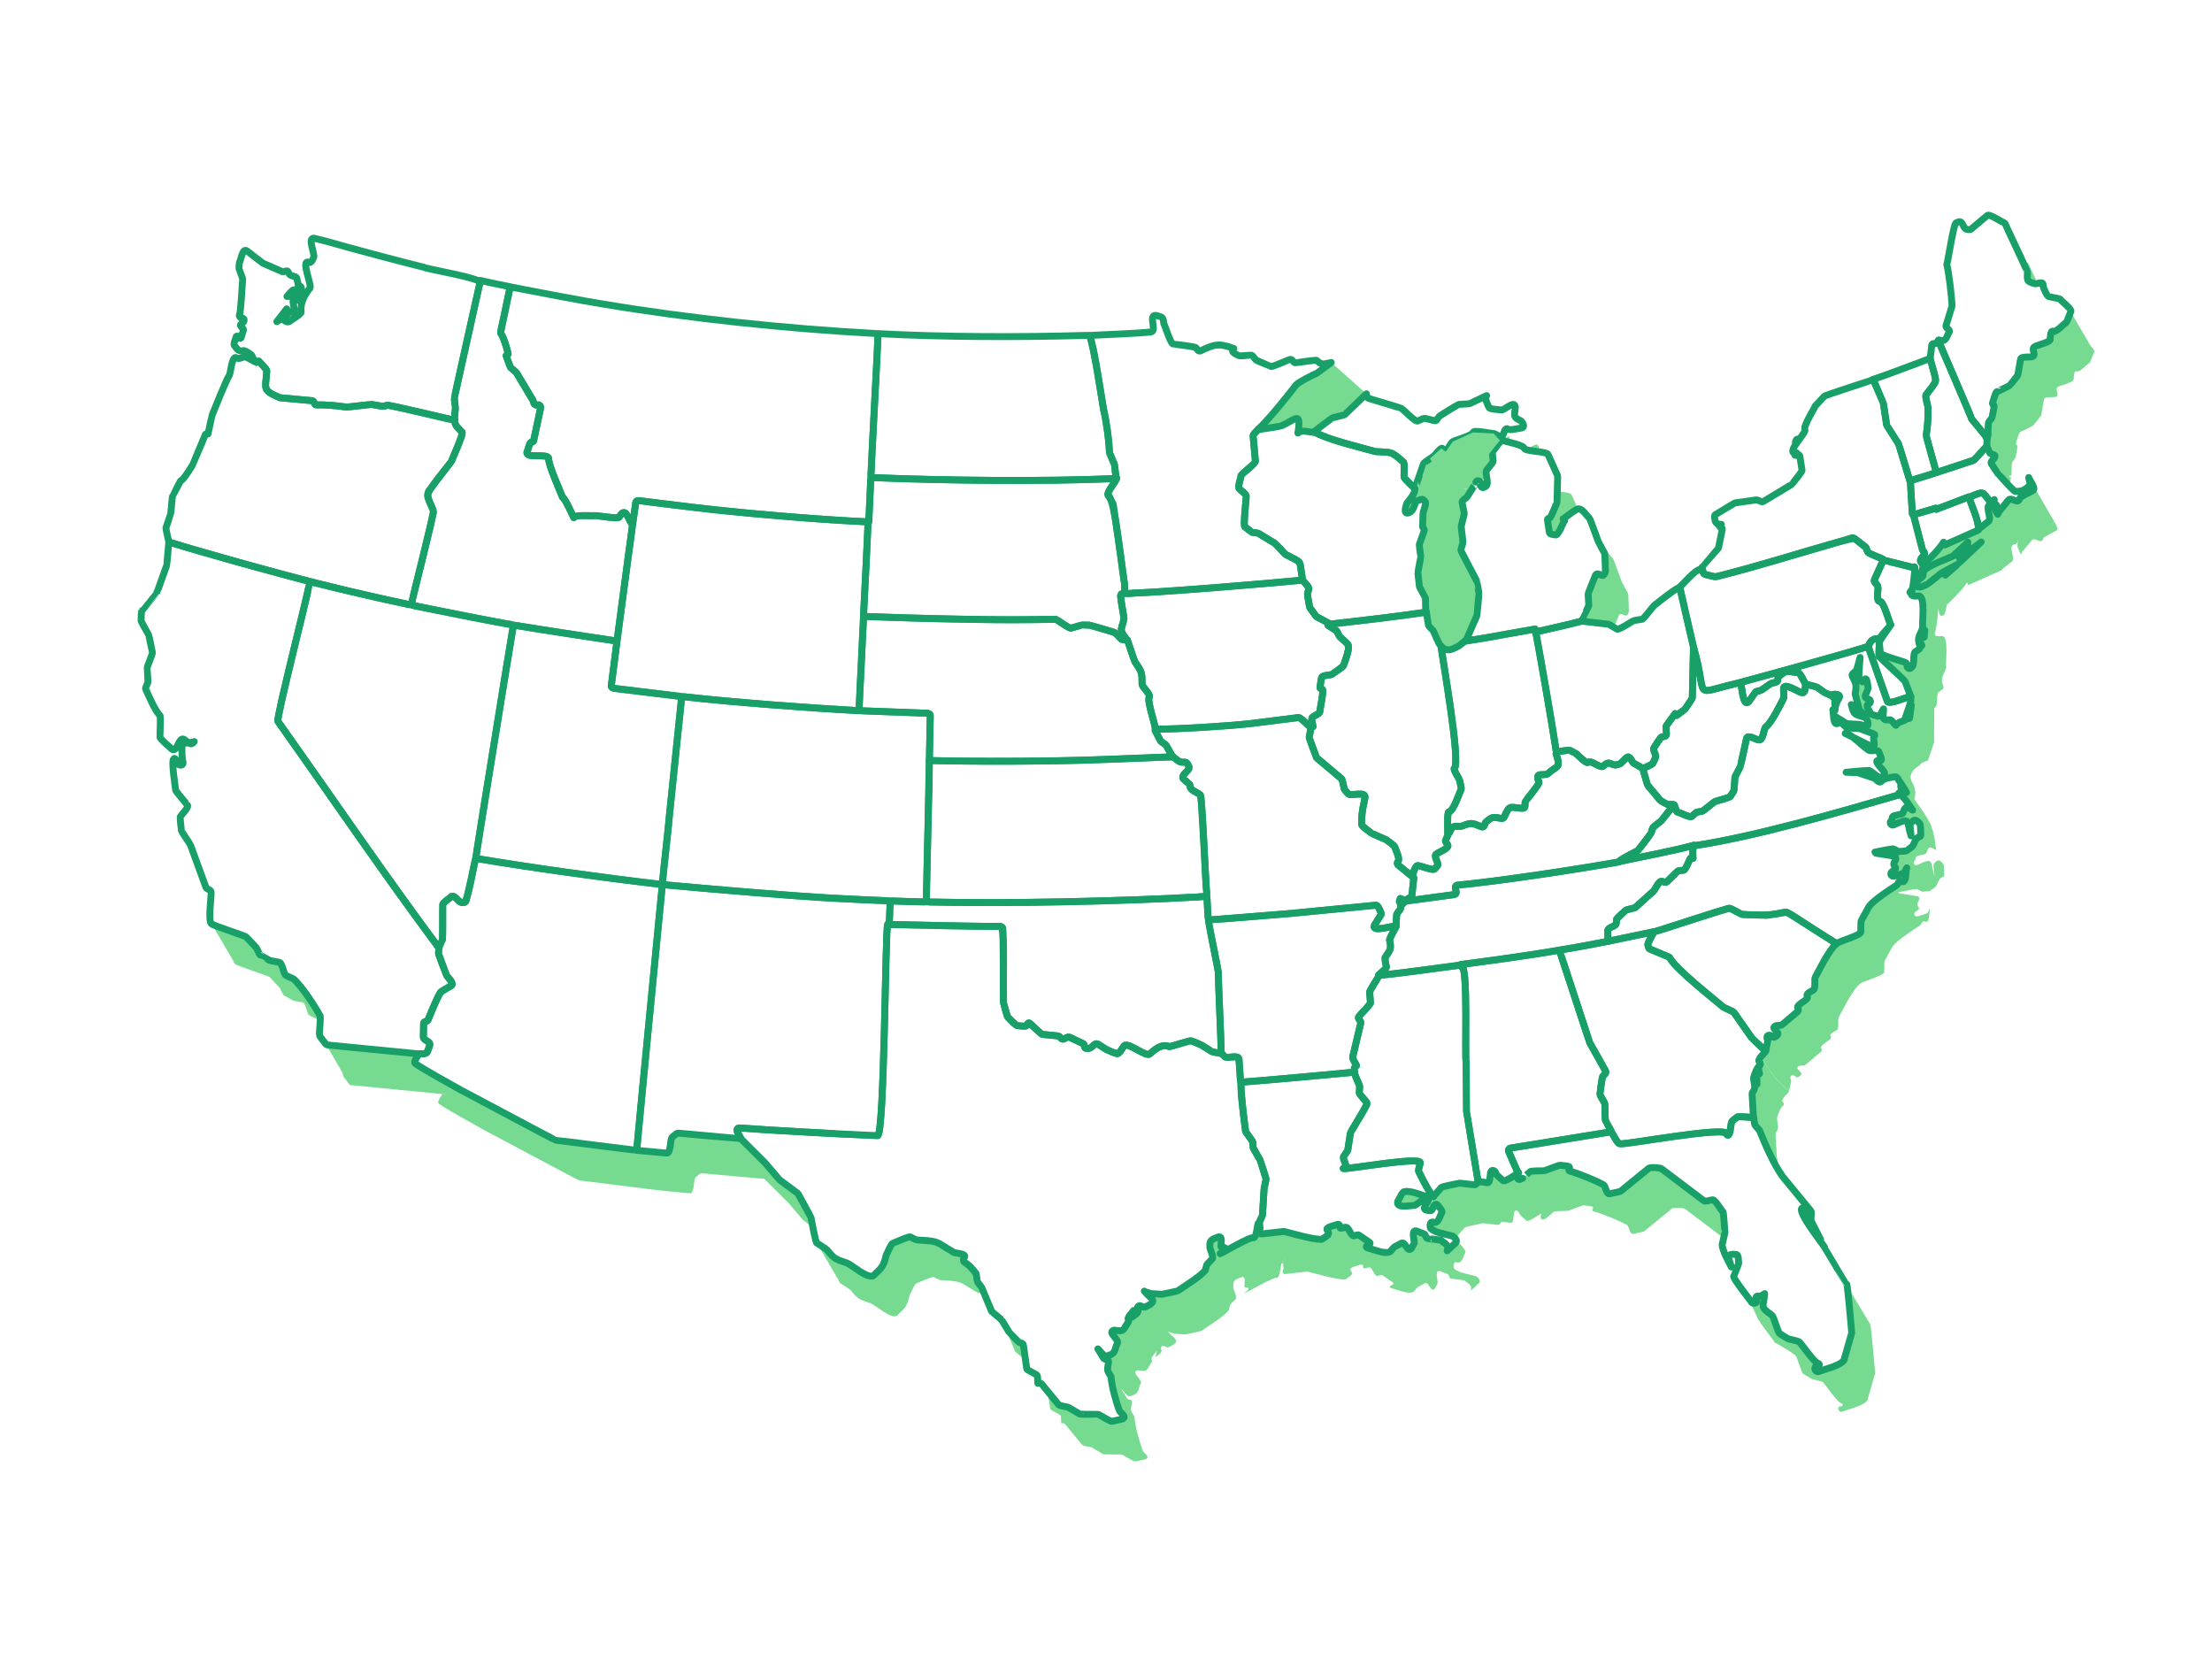 <svg xmlns="http://www.w3.org/2000/svg" id="_50_States_Proof_Point" data-name="50 States Proof Point" viewBox="0 0 800 600"><g><path d="m509.299,174.372c1.031,1.041,2.248,2.155,2.43,2.399-.152-.216-1.387-1.346-2.43-2.399Z" style="fill: #76db91; fill-rule: evenodd;"></path><path d="m563.115,181.575c-.003.113-.028.225-.072.329-.096.064-2.276,5.653-2.498,5.379-.328.126-.985.24-.882.735,0,0,.663,4.44.663,4.44.096.926,1.493.797,2.15.999,1.22.469,2.756-4.624,3.408-5.104l-.571-.734c.383-.114,4.154-3.164,5.362-3.556l-2.317-5.148c-.308-.686-2.887-.952-5.144-1.25l-.099,3.911Z" style="fill: #76db91; fill-rule: evenodd;"></path><path d="m733.242,98.506c-.043,3.078-.438,3.204,2.745,4.114.295.027.629-.037.964-.117-1.706-3.639-3.223-6.86-3.259-7.018-.082-.176-.22-.321-.393-.412-.224-.026-1.048-.517-2.025-1.075,1.149,2.492,1.994,4.381,1.968,4.507Z" style="fill: #76db91; fill-rule: evenodd;"></path><path d="m580.304,200.079c.064.119.1.251.105.387,0,0,.228,6.085.228,6.084-.833,3.592-2.539-.351-3.633,1.516l-2.566,6.449c-.048.119-.068.247-.061.375l.221,3.973c.291-.16-2.66,5.529-2.678,5.538l.082.245,9.679,1.12c.086-.071,1.224.629,2.077,1.156l1.726-4.338c1.095-1.868,2.801,2.076,3.633-1.516l-.228-6.085c-.005-.135-.041-.268-.105-.386-.065-.123-2.075-3.823-2.125-3.953-.264-.445-2.959-8.244-3.352-8.712-.717-.614-2.642-3.512-3.814-3.356-.001-.001-.002-0-.003-.001.42.777.786,1.452.814,1.503Z" style="fill: #76db91; fill-rule: evenodd;"></path><path d="m474.836,144.555c-.334.042-6.589,2.946-6.753,2.47-.042-.034-2.551-1.047-4.145-1.744-3.047,3.729-6.497,7.734-8.891,9.959v0s.082.163.082.163c.336-.101,7.951-1.184,8.28-1.369,5.038-2.162,7.338-5.833,5.992,2.592,1.275-1.323,4.026-.358,5.546-.245l.245-.245c.032-.012.16-.102.359-.248.63-.802,1.21-1.548,1.703-2.192,1.543-1.368,5.59-3.365,7.484-4.21.207-.097,5.031-3.753,5.214-3.87-2.328.356-3.256,1.246-5.174-.676.173-.503-7.444.821-7.636.774-1.001.169-1.233-1.634-2.305-1.159Z" style="fill: #76db91; fill-rule: evenodd;"></path><path d="m524.133,235.001c-.183-1.368.047-3.437-.197-4.353-.053-.185-2.218-3.956-2.115-4.052l-.538-4.837c-.065-.27,1.102-5.712,1.028-5.977.009-.158-.669-4.497-.481-4.466 0,0,1.717-4.794,1.717-4.794.301-.639-.488-1.006-.56-1.551.032-.24.106-4.734.185-4.974.022-.585,1.39-3.615.694-4.094-.353-.37-.823-1.02-1.425-.757-.46.27-1.82.373-1.971,1.015-.563,1.358-.864,3.324-2.508,3.821-2.13.748-1.005-2.567-.656-3.461.795-1.132,3.151-3.564,2.821-5.149l.082-.082c-.182-.244-1.399-1.358-2.43-2.399,1.043,1.053,2.279,2.183,2.43,2.399-.083-.056,3.109-8.966,3.087-9.027.061-.504,3.689-2.653,3.993-3.036,4.627-5.692,1.952-.085,4.046-1.311.302-.297,1.974-3.321,2.518-3.657.217-.335.58-.455.913-.382.74-.27,1.852-.644,2.953-1.05-.19-1.091-.415-2.169-.071-2.784.235-.376,2.523-2.863,2.349-3.329.048-.435-.525-3.304-.071-3.595.57-.364,2.814-4.345,3.766-3.8.308.165,1.3.402,2.467.697-.347-.881-.559-1.811-.016-2.41l-6.044,2.863c-.102.048-.212.076-.324.083l-3.606.221c-.308-.005-7.444,4.319-7.51,4.643-.266.54-.601,1.472-1.385,1.241l-3.432-.826c-.427-.172-2.147.804-2.551.928-.37.33-1.608-.629-2.863-1.741-1.002.724-3.56,2.303-3.612,2.726.022.061-3.171,8.971-3.087,9.028l-.082.082c.329,1.585-2.027,4.017-2.821,5.149-.349.894-1.473,4.209.656,3.461,1.644-.497,1.945-2.463,2.508-3.821.152-.641,1.511-.745,1.971-1.015.602-.263,1.072.387,1.425.757.696.478-.671,3.509-.694,4.093-.08.24-.154,4.734-.185,4.974.071.545.861.913.56,1.551,0,0-1.717,4.794-1.717,4.794-.188-.03.49,4.308.481,4.467.074.265-1.093,5.707-1.028,5.977,0,0,.538,4.837.538,4.837-.102.097,2.062,3.867,2.115,4.053.307,1.154-.149,4.154.432,5.253h-0c-.05.145.695,4.481.692,4.62-.023.303,1.44,1.807,1.648,1.956.605.883,1.969,4.97,2.861,5.62.078.614.45,2.838.963,5.969-.472-3.079-.784-5.229-.781-5.768,1,1.024,1.931,1.314,2.861,1.221Z" style="fill: #76db91; fill-rule: evenodd;"></path><polygon points="481.471 131.098 494.194 142.435 487.833 148.534 471.298 148.534 461.887 148.534 468.773 139.179 481.471 131.098" style="fill: #76db91; fill-rule: evenodd;"></polygon><path d="m532.455,176.771l-4.086,4.265.899,6.022-.338,7.606-.482,4.686,5.645,10.819s.788,4.728.573,7.002-1.298,7.245-1.298,7.245l-3.615,7.489s-2.759,4.318-5.621,3.097-4.458-6.154-4.458-6.154l-1.694-22.852-2.092-5.759-2.104-4.65,9.09-18.814h9.58Z" style="fill: #76db91; fill-rule: evenodd;"></path><path d="m684.864,298.337c1.245-.58,2.169-.98,2.875-1.218-.498-.357-.962-.997-1.409-1.168 0,0-.793-.264-1.793-.598-.194.259-.263.624-.278.949-.021.239-.173.435-.349.588-.695.679.057,1.819.955,1.447Z" style="fill: #76db91; fill-rule: evenodd;"></path><path d="m475.307,156.198c-.036-.021-.08-.041-.116-.061.035.021.08.041.116.061h0Z" style="fill: #76db91; fill-rule: evenodd;"></path><path d="m712.228,149.38c.485,1.176.776,1.915.787,2.023-.004-.092-.296-.835-.787-2.023Z" style="fill: #76db91; fill-rule: evenodd;"></path><path d="m556.339,163.356c.065-.457.141-.988.173-1.636-.289-2.306-2.978.28-4.477.931.968.304,2.701.487,4.305.705Z" style="fill: #76db91; fill-rule: evenodd;"></path><path d="m676.673,269.857l-6.613-3.257c2.372,1.835,5.394,4.867,6.347,4.925.431.061,1.458-.177,2.228-.109-.194-.508-.382-1.169-.611-2.075l2.474,3.298c.273.501,1.957.479,2.42.617-.221-.319-1.995-1.812-2.019-2.187 0,0-1.444-5.396-1.444-5.396-.029-.109-.037-.223-.024-.335.549-3.088.376-3.478-1.036-6.222-.06-.11-.087-.216-.093-.319-.695-.201-1.692-.462-1.829-.858-.265-.785-2.177-2.894-.594-3.379.792-.264.809-1.378.025-1.667-.657-.183-1.649-.58-1.278-1.448.093-.331,1.126-2.415.994-2.741-.144-.683-.415-4.959-1.603-2.389-.68,1.024-1.328-.886-1.645-1.288-.314-.06.403-6.974.351-7.25-.139.275-1.185,4.898-1.522,4.908-.469.449-1.743,1.081-1.287,1.912,1.412,2.744,1.585,3.134,1.036,6.222-.014.112-.006.226.024.335,0,0,1.444,5.396,1.444,5.396.023.374,1.798,1.867,2.019,2.186-.463-.137-2.147-.115-2.42-.617l-2.474-3.298c1.041,4.13,1.242,3.36,4.978,4.674.962.483,1.902,3.765-.112,3.17-1.27-1.09-5.243-.587-6.695-1.04-3.761-2.662-5.062-2.206-4.354-4.827l-.504-.101c.399.86-.13,6.4,2.128,4.756,1.165-.702,2.2,1.714,3.231,1.789l4.377.297c.087.006.174.025.256.056,0,0,4.876,1.864,4.876,1.864.627.249.129.915-.091,1.271-.206.934,1.156,3.697-.961,3.126Z" style="fill: #76db91; fill-rule: evenodd;"></path><path d="m667.342,265.262l2.717,1.338c-1.174-.908-2.192-1.528-2.717-1.338Z" style="fill: #76db91; fill-rule: evenodd;"></path><path d="m697.598,301.311c.103-.03.317-.107.408-.163.008-.17-3.139-4.995-3.352-5.301-.193-.297-.545-.449-.893-.388-1.262.229-3.526.41-4.598,1.415,1.197.186.898,2.044,1.995,5.415.07-.555-.732-4.274-.083-4.619,1.395-1.538,1.865-1.284,3.174.137.493.264.327,3.567.458,4.018.007.121-.018.236-.057.345.331-.096.665-.194.991-.288-.091-.142-.299-.486-.326-.652l.571.571.652-.163-.082-.082-.571-2.773.408.082,1.305,2.447Z" style="fill: #76db91; fill-rule: evenodd;"></path><path d="m687.796,286.162l.18.876.082.082-.652.163-.571-.571c.027.167.235.51.326.652-1.155.336-2.35.684-3.557,1.035,1.206-.351,2.401-.698,3.558-1.034.536.318,1.153.945,1.766,1.679-.048-.793-.897-2.188-.891-2.538-.039-.151-.128-.257-.24-.343Z" style="fill: #76db91; fill-rule: evenodd;"></path><path d="m685.693,262.325h-.082c-.402-.326-1.434-1.962-2.106-2.013.37.708.507,2.487.596,2.908.132.326-.901,2.41-.994,2.741-.371.869.621,1.265,1.278,1.448.784.288.767,1.402-.025,1.667-1.583.485.329,2.595.594,3.379.187.542,1.988.832,2.415,1.059,1.113.486,1.823-2.078,2.318-2.626.117,2.083-1.168,4.531,2.195,3.927.665-.124,1.787,1.685,2.209,2.027h.082c.597-1.066,2.226-1.415,3.263-1.876l-.082-.163,2.12-6.28c.066-.221-.413-1.721-.408-1.958h-0l-.081-.163c.103-.021.313.043.408.082.117.191.153.585.163.94v-1.021l-.163-.326-1.886-5.029c-.216-.462-4.02-3.979-6.704-6.475l-1.929,5.713.082.163c-1.037.461-2.665.81-3.263,1.876Z" style="fill: #76db91; fill-rule: evenodd;"></path><path d="m681.207,256.372c-.104.115-.218.322-.343.568-.094,1.399-.139,2.58-.011,2.604.317.401.965,2.311,1.645,1.288.088-.191.17-.334.248-.453-2.522.166-1.431-2.075-1.539-4.007Z" style="fill: #76db91; fill-rule: evenodd;"></path><path d="m689.442,295.409c.3-.492.935-1.2.427-1.769-.073-.203-.494-.673-.978-1.224-.209.3-.398.766-.584,1.445-.086.406-.859.646-1.648.819,1.115.833,2.328,1.567,2.783.728Z" style="fill: #76db91; fill-rule: evenodd;"></path><path d="m672.029,279.492s5.821,1.94,5.821,1.94c.769.293,1.584,1.973,2.542,1.216-.63-.542-1.262-1.073-1.853-1.531l-2.717-1.338c.524-.19,1.542.43,2.717,1.338l2.264,1.115c1.117-.904,3.266-1.072,4.478-1.292.317-.056.631.072.831.318.001-.003 0-.006.001-.009.22-.356.718-1.022.091-1.271 0,0-4.876-1.864-4.876-1.864-.082-.031-.168-.05-.256-.056l-.555-.038c.438.497.803.914.871,1.102.508.569-.127,1.277-.427,1.769-.807,1.484-3.983-1.955-4.795-2.159.098-.345-8.291.572-8.498.557l4.115.158c.083.003.166.018.245.045Z" style="fill: #76db91; fill-rule: evenodd;"></path><path d="m374.774,497.14l-1.206-.667c.286.316.992,1.036,1.679,1.733l-.019-.342c-.017-.303-.188-.576-.454-.724Z" style="fill: #76db91; fill-rule: evenodd;"></path><path d="m683.002,274.015c-1.496-.526-2.42-.72-3.064-1.027.413.923.905,2.1.028,2.095-1.566-.302-1.404.411-.769,1.325,1.469.06,2.991.176,3.692.777,2.014.595,1.074-2.688.112-3.17Z" style="fill: #76db91; fill-rule: evenodd;"></path><path d="m355.1,465.756c-.224-.46-1.511-1.855-1.628-2.362-.187-.348-.21-2.745-.608-2.985-.875-1.165-2.671-3.288-4.056-3.86-1.649-1.831,3.109-2.576-3.701-3.51-6.853-3.994-5.133-4.18-13.531-4.584-.192.01-2.064-.943-2.264-1.061-.308-.507-5.974,2.172-6.406,2.229-.591.168-2.052,3.721-2.372,4.198-1.046,4.445-1.542,4.507-4.714,7.596-2.342.967-7.383-3.693-9.452-4.604-2.452-.867-3.525-1.153-4.568-1.93.006.015.021.046.023.054.014.205,1.7,9.438,2.076,9.123.165.138,3.482,2.238,3.6,2.408,2.991,3.613,3.098,3.359,7.349,4.863,2.068.911,7.109,5.57,9.452,4.604,3.172-3.088,3.668-3.15,4.714-7.595.32-.477,1.781-4.031,2.372-4.198.432-.057,6.097-2.736,6.406-2.228.2.117,2.072,1.071,2.264,1.06,8.399.404,6.678.59,13.531,4.584,1.084.149,1.873.292,2.443.436-.527-1.27-.929-2.239-.929-2.239Z" style="fill: #76db91; fill-rule: evenodd;"></path><polygon points="117.814 377.586 126.294 392.103 125.394 378.612 117.814 377.586" style="fill: #76db91; fill-rule: evenodd;"></polygon><polygon points="295.418 449.542 303.898 464.06 301.822 454.937 295.418 449.542" style="fill: #76db91; fill-rule: evenodd;"></polygon><path d="m642.086,389.971s-3.487-4.975-5.351-7.635c-.552.713-.892,1.401-.414,1.772.391.286.496.848.154,1.216-1.143.78-1.875,3.19-2.256,4.432-.08,1.933,1.133,3.545-.433,5.367-.083.147-.122.315-.113.483l.475,8.55h0l.082.082.368,2.356c-.044.326,1.57,1.953,1.734,2.179,2.064,5.092,5.081,12.123,8.291,16.631l2.197,2.675c-.736-1.685-1.413-3.318-2.009-4.788-.164-.226-1.778-1.852-1.734-2.179l-.368-2.356-.082-.082h-0l-.475-8.55c-.009-.169.03-.336.113-.483,1.566-1.822.353-3.434.433-5.367.381-1.242,1.113-3.652,2.256-4.432.341-.367.237-.929-.154-1.215-1.086-.842,2.05-3.326,2.314-4.012h-.082c-.119-.135-4.864-4.492-4.946-4.643Z" style="fill: #76db91; fill-rule: evenodd;"></path><path d="m633.606,375.453s-6.499-9.273-6.499-9.273c-.004-.007-.016-.016-.022-.024.006.008.018.017.022.024,0,0,6.499,9.273,6.5,9.273.082.151,4.827,4.507,4.946,4.643h0c-.119-.136-4.864-4.492-4.947-4.643Z" style="fill: #76db91; fill-rule: evenodd;"></path><path d="m643.705,482.366c-.682-.39-2.21-6.205-2.818-6.675-4.607-3.269-3.062-2.752-2.661-7.839-.249.105-.81.566-1.28.807.355.715.213,2.06.36,2.573.202-.014-1.748,4.691-1.763,4.817-.786.336,6.301,9.055,6.367,9.434.228.367.744.333,1.117.342,2.039-.178-1.024-2.978,1.847-2.511.084.025.194.003.312-.036-.727-.448-1.482-.912-1.482-.912Z" style="fill: #76db91; fill-rule: evenodd;"></path><path d="m668.544,465.869c-.056-.123-.239-.398-.507-.777.541,3.328,1.561,15.998,1.655,16.787.01.109-0.0.218-.03.323l-2.791,9.769c-1.549,2.038-6.873,3.176-9.17,4.081-1.22.389-2.036-1.834-.55-1.969.6.134,1.21-.535.574-.947-1.41-.041-5.959-6.762-6.836-7.678-.38-.516-3.84-1.052-4.375-1.364,0,0-.006-.004-.007-.004-.5,3.293-1.148,3.275,2.86,6.119.607.47,2.136,6.284,2.818,6.675,0-.001,2.809,1.728,2.809,1.728.534.311,3.995.849,4.375,1.364.877.915,5.427,7.636,6.836,7.678.635.411.025,1.081-.574.946-1.485.135-.669,2.358.55,1.969,2.297-.904,7.62-2.042,9.17-4.081l2.791-9.77c.03-.105.04-.214.03-.323-.108-.905-1.431-17.416-1.858-17.584-.065-.025-7.713-12.919-7.77-12.945Z" style="fill: #76db91; fill-rule: evenodd;"></path><polygon points="635.739 476.838 632.001 468.986 634.548 471.306 636.396 468.796 638.133 468.796 638.133 473.428 641.472 476.838 643.705 482.366 648.754 484.699 647.663 488.943 641.911 485.483 635.739 476.838" style="fill: #76db91; fill-rule: evenodd;"></polygon><path d="m702.729,312.325c-1.309-1.421-1.78-1.675-3.174-.137-.649.344.153,4.064.083,4.619-1.746-5.366.05-6.905-6.294-3.952-.898.372-1.65-.768-.955-1.447.176-.153.328-.349.349-.587.023-.505.142-1.139.73-1.252.552-.245,3.155-.423,3.319-1.188.728-2.661,1.493-2.079,3.422-.87-.927-1.458-3.063-4.735-4.567-5.627-.326.095-.66.192-.991.288-.095.262-.305.475-.588.553-1.082-.102-1.859,2.571-2.321,3.215-.074.287-1.879,1.446-2.097,1.667-.262.287-2.276.269-2.64.369-.388.106-1.739-.801-2.105-.905-.147-.322-6.451,1.083-6.79,1.091l.326.408s6.505,1.038,6.505,1.038c1.415.282.339,1.903.005,2.635-.231,1.69,1.966,1.304-.737,3.063-.696.511-.319,1.615.545,1.594.373.124,3.132-.949,3.539-1.04.559-.101,1.027-1.601,1.317-1.988-.421.724.011,6.034-1.942,4.871-1.017-.447-1.163,1.01-1.746,1.448-2.417,1.515-7.961,5.177-9.752,7.371-.066.062-.121.134-.165.213l-2.846,5.153c-.185.073-.161,3.856-.177,4.096.111,1.289-8.139,3.45-8.737,4.252-.003-.002-.007-.004-.01-.006l.01.006c-2.674,2.036-6.116,9.215-7.732,12.135-.427.785.237,4.042-.654,4.587-.461.448-2.664,1.187-2.303,2.115.15.406.237.938-.172,1.225-.405.576-3.887,2.269-3.18,3.283.259.372.32.896-.065,1.208,0,0-5.651,4.782-5.651,4.782-.322.353-1.643.201-2.071.3-2.701,1.041,1.834,2.261.258,3.583-.436.376-1.074.934-1.647.469-.678-.846-2.28-.824-1.956.564.103.277.325.775.244,1.069l-.761,3.502h.082c-.148.384-1.196,1.333-1.899,2.24,1.865,2.66,5.351,7.635,5.351,7.635.083.151,4.827,4.507,4.947,4.643l.761-3.502c.081-.294-.141-.792-.244-1.069-.324-1.387,1.278-1.41,1.956-.564.573.465,1.211-.093,1.647-.469,1.576-1.323-2.959-2.542-.258-3.583.428-.099,1.749.053,2.071-.3-0,0,5.651-4.781,5.651-4.781.384-.312.324-.836.065-1.208-.707-1.013,2.775-2.707,3.18-3.282.409-.288.322-.819.172-1.225-.361-.928,1.841-1.667,2.303-2.115.891-.546.228-3.802.654-4.587,1.616-2.92,5.059-10.099,7.732-12.135l-.01-.006c.003.002.007.004.01.006.598-.801,8.848-2.962,8.737-4.252.015-.239-.008-4.022.177-4.096l2.846-5.153c.044-.079.099-.151.165-.213,1.791-2.194,7.335-5.856,9.752-7.371.583-.438.729-1.895,1.746-1.448,1.952,1.164,1.521-4.147,1.942-4.871-.29.388-.758,1.887-1.317,1.989-.407.091-3.166,1.165-3.539,1.04-.864.021-1.241-1.083-.545-1.594,2.704-1.759.506-1.373.737-3.063.335-.731,1.411-2.353-.005-2.635 0,0-6.505-1.038-6.505-1.038l-.326-.408c.339-.008,6.643-1.413,6.79-1.091.366.103,1.716,1.011,2.105.905.364-.1,2.378-.082,2.64-.369.218-.221,2.024-1.38,2.097-1.667.462-.644,1.239-3.317,2.321-3.215.399-.111.668-.485.645-.899-.131-.452.035-3.754-.458-4.018Z" style="fill: #76db91; fill-rule: evenodd;"></path><path d="m753.654,122.805c-.002-.298-3.941-.895-4.166-.998-.787-.228-1.825-2.928-2.058-3.634.072-.842-.12-1.202-.449-1.327-.908.659-3.549,3.485-4.315,2.944-1.327-.301-1.036,2.225-1.21,2.943.188,1.005-5.107,2.181-5.564,2.636-1.018.351-.313,1.897-.234,2.624.102.522-.278,1.015-.809,1.05-.716.222-4.016-.264-4.094.944,0,0-.982,5.611-.982,5.612.141.044-2.844,3.75-3.013,3.828.155-.009-4.398,2.275-4.51,2.193-.626.24-1.366,3.495-1.64,4.117-.146.38.262.575.457.838.426.112-.623,4.006-.592,4.29-.064.316-.915,1.372-1.163,1.618-.371.277-.245,4.336-.346,4.877l-.815.245v.082s-5.138-6.279-5.139-6.282c0,.001 0.0.001 0.0.002l5.138,6.28.082.489.571-.245c-.114.827-.307,2.604-.245,3.425l.082.163s.928,2.187.928,2.187c.195.455.843.528,1.34.687-.064-.156-.131-.319-.203-.496.073.176.14.34.204.496.482.154.814.397.456,1.145.081.215.125.347.127.382-.004-.041-.048-.172-.127-.382-.032.068-.062.134-.106.21-.412.506-1.585,1.297-1.009,2.062.103.127,2.236,3.441,2.358,3.55.168.069,2.798,3.11,4.639,4.972-.074-.174-.126-.296-.126-.296l-.082-.163c-.063-.821.131-2.598.245-3.425l-.571.245-.082-.489-5.138-6.28s-0-.001-0-.001c.001.002,5.139,6.282,5.139,6.282v-.082l.815-.245c.101-.541-.026-4.6.346-4.877.248-.247,1.1-1.302,1.163-1.619-.031-.283,1.018-4.178.592-4.29-.195-.263-.604-.457-.457-.837.274-.623,1.014-3.877,1.64-4.117.112.082,4.665-2.203,4.51-2.193.169-.078,3.153-3.784,3.013-3.828,0-.001.982-5.612.982-5.612.078-1.208,3.378-.722,4.094-.944.531-.035.91-.528.809-1.05-.079-.728-.784-2.273.234-2.624.457-.455,5.752-1.63,5.564-2.636.174-.719-.118-3.244,1.21-2.943.833.587,3.882-2.805,4.514-3.069.302.019,1.552-3.722,1.739-3.917.677-.896-3.455-3.901-3.745-4.517Z" style="fill: #76db91; fill-rule: evenodd;"></path><polygon points="748.919 112.804 757.399 127.322 742.666 119.79 747.181 116.721 748.919 112.804" style="fill: #76db91; fill-rule: evenodd;"></polygon><polygon points="733.731 172.693 742.666 188.155 742.666 191.533 738.199 193.487 726.733 184.918 726.413 180.827 729.222 181.167 735.167 177.423 733.731 172.693" style="fill: #76db91; fill-rule: evenodd;"></polygon><path d="m742.338,190.32c-1.835,1.532-2.397,1.897-4.841,1.913-.292.629-6.155-6.248-6.408-6.354-.122-.109-2.255-3.422-2.358-3.549-.317-.422-.099-.85.226-1.235-.75-.252-2.078-.969-2.544-.268l-3.448,4.181c-.092-.157-.2-.355-.31-.57.195.503.259,1.004-.179,1.549-.437-.675-1.055-2.008-1.305-2.773v-.571l.082-1.958-.245,1.224-.489.408c-3.297-.149.021,4.886-1.29,6.183l-3.522,2.788-.163.245c.063-1.121-.254-2.574-.723-4.107.462,1.53.774,2.979.722,4.107l-.245.245-11.908,5.301-.489-.979c-1.311,2.328-5.255,6.288-7.259,8.075-.238.575-.512,3.768-1.361,3.867-1.396.705-1.546-1.278-1.754-2.454-.132,1.655-.401,5.001-.837,7.266.264-.369.505-.705.608-.85l-.612.869c-.124.641-.261,1.199-.413,1.598-.32,1.526,1.989,1.024,2.814,1.055,2.318.499.956,9.602,1.31,11.384-.903,3.033-2.351,3.424-.979,6.915.331.907-1.287,1.462-1.767,1.916-1.028,1.06.01,4.663-1.337,5.652-.492.693-1.584.358-1.603-.492.03-.496-.048-1.124-.609-1.284-.391-.366-9.561-2.656-9.09-3.636,0,0-.222-2.44-.3-3.3-.174,1.907-.438,4.748-.001,4.89.4.526,8.986,8.259,9.314,8.959l1.886,5.029.163.326v.103c2.605.94,6.264,1.917,6.507,2.146.561.161.639.788.609,1.284.019.85,1.11,1.185,1.603.492,1.348-.989.31-4.591,1.337-5.651.48-.455,2.098-1.009,1.767-1.916-1.372-3.491.075-3.882.979-6.915-.354-1.782,1.008-10.886-1.31-11.384-.825-.032-3.134.471-2.814-1.056.152-.399.289-.957.413-1.598l.612-.869c-.103.144-.344.48-.608.85.437-2.265.705-5.611.837-7.266.207,1.176.358,3.159,1.754,2.454.849-.099,1.122-3.292,1.361-3.867-.479-.339-.777-.638-.937-.918.164.274.463.572.937.918,2.004-1.787,5.948-5.746,7.259-8.075l.489.979,11.908-5.301.245-.245c.051-1.128-.26-2.577-.722-4.107.469,1.534.785,2.986.723,4.107l.163-.245,3.522-2.788c1.312-1.297-2.006-6.332,1.29-6.184l.489-.408.245-1.224-.082,1.958v.571c.25.766.868,2.098,1.305,2.773.439-.544.374-1.045.179-1.549.111.215.218.413.31.57l3.448-4.181c.528-.794,2.163.233,2.81.34.756.275,1.158-.52,1.367-1.103-.075-.374,4.324-2.429,4.577-2.641,1.456-.638-1.305-3.915-1.435-4.73-.02.637.943,2.657.127,3.109Z" style="fill: #76db91; fill-rule: evenodd;"></path><path d="m700.208,307.51s-.436-6.296-2.203-9.82-5.707-8.647-5.707-8.647c0,0,1.287-2.651-.775-6.2s2.648-5.999,2.648-5.999l5.301-8.319.082-14.513-8.479-2.126-2.202,8.4-3.262,2.039-4.758-2.781-1.964-.547-1.045,3.741.896,4.697,2.034,7.687-.257,2.898,2.229,2.411,3.428.897,2.944,5.465,2.61,6.199-2.839-.575-.531,3.275,2.716,1.978,1.224-.789,2.41,1.763-.001,3.18,5.501,5.685Z" style="fill: #76db91; fill-rule: evenodd;"></path><path d="m694.706,203.257c.16.28.459.579.937.918-.475-.346-.773-.644-.937-.918Z" style="fill: #76db91; fill-rule: evenodd;"></path><path d="m633.87,471.248c.308.596.581,1.118.766,1.499-.084-.476-.249-.969-.418-1.449-.118-.005-.235-.022-.347-.05Z" style="fill: #76db91; fill-rule: evenodd;"></path><path d="m356.918,470.136c-.025.277.057.585.369.931.007.003.015.009.022.012-.128-.309-.259-.623-.391-.943Z" style="fill: #76db91; fill-rule: evenodd;"></path><path d="m65.836,269.733c-.099-.812,1.06-1.017,2.225-1.136-.481-.349-.952-.845-1.423-1.159-1.228-.771-1.847,1.083-2.574,2.447.596,1.13,1.204,2.15,1.76,2.837-.046-1.091-.029-2.188.011-2.989Z" style="fill: #76db91; fill-rule: evenodd;"></path><path d="m108.913,112.857c-.035-.286-.037-.567-.042-.849-.787-.343-1.732-.753-2.612-1.136.173,1.065.238,2.127-.457,1.987-.427-.105-.981-.223-1.303.169l-1.703,1.839.897-3.181-3.589,4.649c3.123-2.072,2.418.597,4.48-.009.425-.443,4.486-2.704,4.329-3.47Z" style="fill: #76db91; fill-rule: evenodd;"></path><path d="m70.254,268.198c-.28.264-1.239.303-2.193.4.694.504,1.411.702,2.193-.4Z" style="fill: #76db91; fill-rule: evenodd;"></path><path d="m115.707,367.307c-2.019-3.703-6.377-10.377-9.495-13.228-.447-.362-3.073-1.127-3.214-1.808-.38-.574-1.08-4.19-2.003-4.238,0,0-3.275-.614-3.275-.614.057.143-3.473-1.941-3.5-1.934-.349-.038-1.311-2.429-1.481-2.627-.038-.077-.087-.147-.146-.209l-3.518-3.748c-.008-.134-1.925-.825-4.255-1.645-0.0.002.001.004 0.0.007.167,1.086-1.233,10.81.194,11.363-.109.421,12.519,4.448,12.54,4.793l3.518,3.748c.059.062.108.133.146.209.17.198,1.132,2.589,1.481,2.627.028-.008,3.557,2.077,3.5,1.934,0,0,3.275.614,3.275.614.923.048,1.622,3.664,2.003,4.238.141.682,2.767,1.446,3.214,1.808.35.321.718.695,1.095,1.103.07-1.28.086-2.347-.08-2.393Z" style="fill: #76db91; fill-rule: evenodd;"></path><polygon points="84.821 337.263 76.536 334.107 85.016 348.625 84.821 337.263" style="fill: #76db91; fill-rule: evenodd;"></polygon><path d="m73.509,199.726c-1.05-.306-2.093-.611-3.128-.915l-.001.011c1.011.294,2.051.594,3.129.904Z" style="fill: #76db91; fill-rule: evenodd;"></path><path d="m533.86,461.58l-5.705-1.445c-.582-.382-2.409-.967-2.417-1.827-.087-.733-.094-1.945.965-1.821,2.124.806,2.387-2.123,3.223-3.328.484-.721-1.105-2.134-1.37-2.699-1.032-1.169-1.78.558-2.04,1.404-.311.887-1.538.395-2.18.314-.223-.055-.383-.138-.495-.24l-.449.419c.7-1.748-.359-2.345-1.419-3.128-.837.633-1.67,1.274-2.013,1.269-1.275-.099-6.724,1.272-5.98-1.496.289-.267.811-1.545,1.374-2.484-.087-.114-.19-.213-.342-.265,0,0-2.676-1.041-2.676-1.04-2.051-.592-.812,3.228-.879,4.107.16.405-.874,1.703-.925,2.073-1.612,2-2.113-2.61-3.74-1.762,0,0-2.496,1.339-2.496,1.339-.18.091-1.319,1.433-1.438,1.638-1.806,1.242-6.458-.904-8.348-1.29-1.5-1.004,1.881-.996.759-2.036l-3.726-2.546c-.443-.362-1.132.039-1.587.173-1.091.489-1.972-2.14-2.519-2.668-.203-.316-.585-.469-.951-.381-3.455,1.148-.974-1.012-2.619-1.071-7.21,1.9-2.093,1.965-3.709,3.979-.389.214-1.979,1.628-2.459,1.465-3.448-.085-10.019-2.039-13.365-2.872,0,0-7.984.901-7.984.902-1.434-.029-.831-1.218-.608-2.038l-.21-1.819h-.163c.022-.13.522-1.26.879-2.134-.379.851-.916,1.941-.879,2.134h-.326c-.378.654-.556,5.399-1.819,5.25-.73-.62-11.171,5.503-11.964,5.76.619-.54,3.306-2.39.773-2.284-.285,0-.51-.243-.489-.527-.024-.877.79-3.797-1.06-3.203-2.363.997-3.106.931-2.922,3.82.04.65,1.556,3.578.806,4.12,0,0-1.756,1.819-1.756,1.819-.273.219-.559,1.843-.664,2.172-1.887,2.412-7.352,5.659-9.882,7.447-.256.177-5.482,1.284-5.806,1.309,0,0-3.978-.23-3.979-.23-.062-.009-2.317-.771-2.424-.905,2.262,2.852,5.427,3.423.338,5.717-.487.329-1.105-.135-1.535-.351-.686-.362-1.472.273-1.262,1.02.857,1.416-1.133,2.241-1.945,2.994l.489-2.365c-.226.471-2.22,2.466-1.939,3.065.089.346.284.82.034,1.145-1.837,2.587-1.305,3.655-4.959,2.877-2.936.527,1.595,3.316,1.067,4.618-1.231,2.744-.512,3.943-3.937,4.742-.913.49-2.547-2.23-3.152-2.583,0,0,2.077,3.413,2.077,3.413.477.665,1.965.19,1.788,1.418-.458,3.146-.758,2.547.894,5.232.199,3.268,1.863,9.35,3.08,12.398.465.842,2.826,2.159.955,2.935,0,0-3.659.795-3.659.795-.813.19-4.484-2.535-5.282-2.539-.193-.058-6.519.135-6.506-.125l-3.909-2.33c-.081-.049-.17-.084-.263-.104-.355-.164-3.248-.506-3.398-.94l-3.909-4.767c.346,2.462.859,6.118.859,6.118.039.274.204.515.447.65l3.02,1.67c.266.147.437.42.454.724l.136,2.449c.456-.142,1.003-.245,1.333.188l6.139,7.486c.15.435,3.043.776,3.398.94.093.021.181.055.263.104l3.909,2.331c-.013.26,6.313.067,6.506.124.798.004,4.468,2.729,5.282,2.54,0,0,3.659-.795,3.659-.795,1.871-.776-.49-2.094-.955-2.936-1.217-3.047-2.882-9.129-3.08-12.398-1.652-2.686-1.353-2.086-.894-5.232.177-1.228-1.312-.753-1.788-1.418 0,0-2.077-3.413-2.077-3.413.604.352,2.239,3.072,3.152,2.583,3.425-.799,2.706-1.998,3.937-4.742.529-1.303-4.003-4.091-1.067-4.618,3.654.778,3.122-.29,4.959-2.877.25-.325.055-.798-.034-1.145-.281-.599,1.713-2.594,1.939-3.065l-.489,2.365c.812-.752,2.802-1.578,1.945-2.994-.21-.747.576-1.383,1.262-1.02.431.216,1.048.681,1.535.352,5.089-2.294,1.923-2.865-.338-5.717.108.135,2.362.896,2.424.906 0-.001,3.979.23,3.979.23.324-.026,5.551-1.132,5.806-1.31,2.53-1.789,7.995-5.035,9.882-7.447.106-.329.392-1.953.664-2.172,0,0,1.756-1.819,1.756-1.819.75-.542-.766-3.469-.806-4.12-.184-2.889.559-2.823,2.922-3.82,1.85-.594,1.036,2.325,1.06,3.203-.021.284.204.527.489.527,2.532-.106-.155,1.744-.773,2.284.793-.257,11.234-6.38,11.964-5.76,1.264.148,1.441-4.596,1.819-5.25h.326c-.037-.193.5-1.283.879-2.134-.357.875-.857,2.004-.879,2.134h.163l.21,1.819c-.224.82-.827,2.009.608,2.038-0,0,7.984-.901,7.984-.901,3.346.833,9.917,2.786,13.365,2.872.48.163,2.07-1.251,2.459-1.465,1.616-2.015-3.501-2.08,3.709-3.979,1.645.059-.836,2.219,2.619,1.071.366-.089.747.064.951.38.547.529,1.428,3.158,2.519,2.668.455-.134,1.144-.534,1.587-.173l3.726,2.546c1.122,1.04-2.259,1.031-.759,2.036,1.89.386,6.542,2.531,8.348,1.29.119-.204,1.257-1.546,1.438-1.638 0.0.001,2.496-1.339,2.496-1.339,1.627-.848,2.128,3.762,3.74,1.762.052-.37,1.085-1.668.925-2.073.067-.879-1.173-4.699.879-4.107 0,0,2.676,1.04,2.676,1.04.796.274.468,1.621,1.428,1.688-.07.047,5.076.505,4.864.743,1.19,1.125,2.939,1.549,2.088,3.674l3.082-2.877c.803-.746-.415-2.066-1.094-2.418Z" style="fill: #76db91; fill-rule: evenodd;"></path><polygon points="514.68 447.782 521.973 449.228 523.841 451.937 527.204 449.86 527.204 449.082 529.645 451.937 521.275 456.988 512.898 452.989 512.898 447.782 514.68 447.782" style="fill: #76db91; fill-rule: evenodd;"></polygon><path d="m370.14,486.51c-.089-.896-1.275-.72-1.781-1.199-.121-.153-3.328-3.347-3.405-3.517,0,0-2.645-4.357-2.646-4.357-.001-.041-.209-.236-.521-.507.05.461.096.857.164.982.117.507,1.405,1.902,1.628,2.362,0,0,3.462,8.341,3.462,8.341.054.13.139.246.247.337.096.136,3.495,2.837,3.499,3.003,0,0,.059.097.152.25-.342-2.436-.799-5.695-.799-5.695Z" style="fill: #76db91; fill-rule: evenodd;"></path><path d="m293.342,440.418c-.072-.32-4.498-8.302-4.664-8.608-.061-.112-.145-.209-.248-.285,0,0-6.452-4.8-6.452-4.8-.21-.143-4.973-5.862-5.163-6.039,0,0-8.783-8.783-8.783-8.783-.016-.004-.05-.051-.097-.127.004.014.013.033.016.046-.151.029-22.483-2.007-22.646-2.007-.227-.02-.452.048-.63.19-.305.329-1.812,1.214-1.822,1.733-.398.703-.316,5.628-1.804,5.31l-10.452-.984-.326-.082c.001-.006.001-.012.002-.017-.001.006-.001.012-.002.018-.385.113-28.866-3.626-29.2-3.569-.412-.023-34.033-18.075-34.416-18.207-3.498-1.938-13.097-7.25-16.262-9.43-1.296-.709.905-2.803,1.011-3.619.91.003,1.542-.014,2.006-.095-.739.067-1.626-.036-2.006.095l-29.309-2.866c.82,1.306,1.543,2.531,2.091,3.536.416.114-.304,6.581-.173,6.924.069.845,1.919,2.693,2.28,3.354.149.196.373.322.618.346l32.972,3.225c.381-.131,1.267-.028,2.006-.095-.465.08-1.096.098-2.006.095-.106.816-2.307,2.911-1.011,3.619,3.165,2.18,12.764,7.492,16.262,9.43.383.132,34.003,18.184,34.416,18.207.334-.057,28.815,3.682,29.2,3.569.001-.005.001-.012.002-.018-.001.006-.001.012-.002.018l.326.082,10.452.984c1.488.318,1.406-4.607,1.804-5.31.009-.519,1.516-1.403,1.822-1.733.178-.142.403-.21.63-.19.163.001,22.495,2.036,22.646,2.007-.003-.013-.011-.031-.016-.046.047.077.081.123.097.127 0,0,8.783,8.783,8.783,8.783.19.177,4.953,5.896,5.163,6.039 0,0,1.818,1.352,3.524,2.622-.355-1.804-.634-3.364-.64-3.447Z" style="fill: #76db91; fill-rule: evenodd;"></path><path d="m623.84,445.806c.021-.091.028-.185.02-.279-.144-.163-.427-7.441-.79-7.319-.592-.411-2.821-4.665-3.821-4.257-.582.01-2.512.78-3.033.304,0,0-15.449-11.666-15.449-11.666-.689-.263-3.721-.501-4.394-.117l-10.179,8.3c-.01.194-3.733.876-3.935.956-1.495.271-1.391-2.758-2.398-3.251-2.911-1.637-8.93-4.051-12.154-4.956-.45-.155-.371-.654-.114-.949.604-1.198-2.682-.878-3.199-1.177-.429-.126-5.525,2.021-5.988,2.011-.237.08-5.013-.025-4.992.369-.03.079-2.772,2.408-2.743,2.373-2.086,1.15-2.189-.321-1.744-1.789-1.23.664-4.803,3.418-5.46,2.519-.173-.185-2.358-2.06-2.368-2.279-.122-1.124-1.598-2.033-2.004-.565-.614,5.058-.186,3.576-4.527,3.281-.002-.022-.104-.648-.276-1.687.175,1.071.278,1.727.276,1.769-.337.385-.754,1.215-1.385,1.088l-5.24-.582c-.095-.011-.192-.005-.285.015-.25.121-6.44,1.231-6.411,1.573l-2.826,3.208v.082s0,0,0,0c-.184-.036-3.356-.282-3.519-.357-1.57-.547-5.234-1.905-6.914-1.452-.89-.151-2.005,3.067-2.484,3.51-.744,2.768,4.705,1.397,5.98,1.496.69.011,3.362-2.596,4.061-2.482.428.089,1.251.292.904.9-.354.774-2.331,2.829-.589,3.262.642.081,1.869.574,2.18-.314.26-.847,1.008-2.572,2.04-1.404.265.565,1.854,1.977,1.37,2.699-.836,1.205-1.099,4.133-3.223,3.328-1.059-.124-1.052,1.088-.965,1.821.008.86,1.835,1.445,2.417,1.827l5.705,1.445c.055.029.118.073.178.113.674.06,1.262.111,1.338.126h0v-.001s-0-.082-0-.082l2.826-3.208c-.029-.342,6.162-1.452,6.411-1.573.094-.021.19-.025.285-.015l5.24.583c.632.127,1.048-.703,1.385-1.088.002-.042-.102-.697-.276-1.769.172,1.04.275,1.665.276,1.687,4.341.295,3.913,1.777,4.527-3.281.406-1.468,1.883-.56,2.004.565.01.219,2.196,2.093,2.368,2.278.657.899,4.23-1.855,5.46-2.519-.445,1.468-.342,2.938,1.744,1.789-.029.035,2.714-2.294,2.743-2.373-.021-.395,4.754-.29,4.992-.37.464.01,5.56-2.136,5.988-2.011.517.3,3.803-.02,3.199,1.177-.257.295-.336.793.114.949,3.224.904,9.243,3.318,12.154,4.956,1.007.493.903,3.522,2.398,3.251.201-.08,3.925-.762,3.935-.957l10.179-8.3c.673-.384,3.706-.146,4.394.117l14.135,10.674.459-1.976Z" style="fill: #76db91; fill-rule: evenodd;"></path><path d="m181.857,116.315h0l-.782,3.711c-.042.199-.014.405.078.586.007.011.014.026.021.036-.007-.011-.014-.026-.021-.036-.093-.18-.12-.387-.079-.585,0,0,.331-1.572.782-3.711Z" style="fill: #76db91; fill-rule: evenodd;"></path></g><g><path d="m700.292,170.899c-2.685.976-6.722,2.032-9.379,3.018.161,3.585.493,8.413.734,11.989l.408.245c.917-.231,7.025-2.056,8.074-2.365l.163.408,11.744-4.486.082.163c6.069-2.508,4.334-2.214,8.4,2.447h0l.489-.408.245-1.223-.082,1.957h.816c.074.676.638,1.782.979,2.365h0l3.448-4.181c.527-.794,2.163.233,2.809.34.756.275,1.158-.52,1.367-1.103-.075-.375,4.324-2.429,4.577-2.641,1.456-.638-1.305-3.915-1.436-4.73-.02.637.943,2.657.127,3.109-1.835,1.532-2.397,1.897-4.841,1.913-.292.629-6.155-6.249-6.409-6.354-.122-.109-2.255-3.422-2.358-3.55-.575-.765.598-1.556,1.009-2.062,1.036-1.794-1.289-1.106-1.69-2.043,0-0-.928-2.187-.928-2.187,0,0-.082-.163-.082-.163-.26.158-4.596,5.244-4.865,5.129-2.405.798-11.137,3.734-13.404,4.414h0Z" style="fill: none; fill-rule: evenodd; stroke: #18a068; stroke-linecap: round; stroke-linejoin: round; stroke-width: 2.5px;"></path><path id="MN" d="m394.041,121.311c1.579,3.656,4.321,22.415,5.056,26.67.937,3.844,2.109,11.57,2.11,15.51-.005.323,1.884,4.357,1.9,4.684.097.893.37,4.033.72,4.845-.081.918-3.746,5.151-3.075,6.082 0,0,1.763,2.982,1.763,2.982.059.1.098.21.114.325.01.088,4.055,28.496,4.055,28.578,0,0.0.122,2.812.122,2.812-.011,1.556,3.32.485,4.117.652,13.184-.496,46.735-3.387,60.19-4.649-1.461-7.959.497-5.698-6.22-9.324-.202-.174-3.676-3.907-3.91-4.03-0-0-5.922-3.585-5.922-3.585-.244-.159-1.579-.22-1.879-.249-.358.105-2.579-1.871-2.89-2.015-.846.095.55-10.745.402-11.118.166-.707-2.103-2.232-2.45-2.695-.783-.476.578-3.98.545-4.631.222-.984,5.347-4.344,5.239-5.447-0,0-.822-8.968-.822-8.968-.169-.677,1.575-2.008,1.841-2.5h0c3.871-3.597,10.503-11.849,13.726-16.061,1.543-1.367,5.59-3.365,7.484-4.21.207-.097,5.031-3.753,5.214-3.87-2.328.356-3.256,1.246-5.173-.676.173-.503-7.444.821-7.636.774-1.001.17-1.233-1.634-2.305-1.159-.334.042-6.589,2.946-6.753,2.47-.063-.051-5.655-2.295-5.429-2.391-.385-.374-1.187-1.815-1.865-1.675-.22-.029-4.151.424-4.252.18-.851-.473-3.351-1.289-1.819-2.578-5.414-2.02-7.001-1.555-12.039.846-.742.351-1.212-.47-1.526-.999.321-.53-8.145-1.364-8.358-1.488-.844.294-3.053-6.907-3.404-7.316-.27-2.63-.524-2.384-2.931-3.023-2.779-.249.58,5.675-1.721,6.008-5.573.563-16.581.932-22.22,1.241Z" style="fill: none; fill-rule: evenodd; stroke: #18a068; stroke-linecap: round; stroke-linejoin: round; stroke-width: 2.5px;"></path><path id="MT" d="m315.989,120.577c-31.388-1.702-66.853-5.393-97.788-10.603-6.347-.953-24.845-4.511-31.4-5.79-.668-.093-2.283-.794-2.466.378-0,0-3.26,15.464-3.26,15.464-.042.198-.014.405.079.585,1.083,1.61,2.245,5.477,2.63,7.388l-.734.652c.093.149,1.528,4.499,1.728,4.392.151.048,1.999,1.703,2.017,1.77 0.0 0,5.911,9.905,5.911,9.905.37,1.04.509,2.045,1.901,1.71.585-.039,1.044.492.922,1.065l-2.549,11.944c-.049.401-.668.438-.958.544-.429-.03-1.245,3.209-1.419,3.468-.57,2.623,7.492.332,7.817,2.34-.134,2.328,4.174,11.813,5.024,14.054,1.013.54,3.529,6.354,4.074,7.367.481-1.158,6.609-.555,7.534-.734.598-.139,8.699,1.371,8.916.504,2.272-3.959,3.079.409,4.348,2.187l.489.245.082-.489s1.019-7.136,1.019-7.136c.068-.476.504-.81.982-.751l27.034,3.32c16.5,1.72,39.729,3.644,56.275,4.404.556-11.856,1.549-32.848,2.202-44.939.061-1.4,1.19-21.433,1.12-22.304.036-.826-.884-.978-1.528-.94Z" style="fill: none; fill-rule: evenodd; stroke: #18a068; stroke-linecap: round; stroke-linejoin: round; stroke-width: 2.5px;"></path><path id="ND" d="m392.328,121.311c-23.378.684-51.509.62-74.789-.652-.482,12.685-1.854,35.977-2.447,48.772.18.754-.738,3.302.718,3.307,25.699,1.042,62.428,1.538,88.018.281-.342-.768-.624-3.959-.72-4.845-.009-.086-.032-.171-.066-.251l-1.766-4.146c-.159-4.081-1.153-11.799-2.18-15.797-.688-3.87-3.426-22.727-4.875-26.026-.179-.821-1.285-.629-1.894-.643h0Z" style="fill: none; fill-rule: evenodd; stroke: #18a068; stroke-linecap: round; stroke-linejoin: round; stroke-width: 2.5px;"></path><path id="ID" d="m184.436,103.695c-2.417-.475-8.383-1.682-10.684-2.284-.016.294-9.527,42.441-9.444,42.721.004.174.414,3.288.383,3.45-.071.7-.451,3.807-.155,4.396-.331,1.867,1.47,3.026,2.479,4.24,1.038.013-3.615,9.964-3.576,10.327-.729,1.514-9.508,11.169-8.744,13.011-.324-.026,2.104,5.066,2.061,5.185.336.638-7.639,31.766-7.635,32.403-.603,1.767.445,1.97,1.958,2.201,9.158,1.701,27.964,5.675,36.946,7.095,7.304,1.291,25.28,3.877,32.787,5.057,2.364.514,2.545.053,2.691-2.366,1.446-10.915,3.863-28.875,5.301-39.719l-.489-.245c-1.286-1.796-2.063-6.143-4.348-2.188-.188.867-8.345-.643-8.916-.503-.928.18-7.037-.427-7.534.733-.568-1.052-3.069-6.853-4.074-7.367-.877-2.314-5.148-11.692-5.023-14.054-.327-2.007-8.385.283-7.817-2.339.192-.291.981-3.48,1.419-3.468.294-.112.906-.139.958-.544,0,0,2.549-11.944,2.549-11.944.122-.573-.337-1.104-.922-1.065-1.385.351-1.54-.697-1.901-1.71-0.0 0-5.911-9.904-5.911-9.904-.064-.27-1.859-1.545-2.017-1.77-.281-.091-1.572-4.095-1.728-4.392l.734-.652c-.416-1.922-1.506-5.773-2.63-7.388-.092-.18-.12-.387-.078-.586l3.442-16.331h-.082 0Z" style="fill: none; fill-rule: evenodd; stroke: #18a068; stroke-linecap: round; stroke-linejoin: round; stroke-width: 2.5px;"></path><path d="m93.58,130.609c.407.513,3.014,2.925,2.906,3.566-.343,6.445-1.981,6.779,4.695,9.663-0.0 0,11.703,1.078,11.703,1.078.938.043.584,1.554,1.567,1.523,2.845-.139,8.158.367,10.961.797.268-.012,8.778-1.001,9.065-.948.881.037,4.576,1.139,5.317.272.685-.345,24.817,5.631,24.742,5.418-.391-.507.183-3.793.155-4.396.032-.162-.379-3.276-.382-3.449-.083-.28,9.23-41.536,9.246-41.831,1.569-1.56-19.915-5.106-20.191-5.621-8.817-2.148-26.706-6.953-35.478-9.46,0,0-4.301-1.06-4.301-1.06-2.609-.299.548,5.99-.168,7.041-.34.592-.835,2.18-1.788,1.643-2.993-1.005,1.408,8.62.408,9.411-1.935,2.417-3.519,5.394-3.123,8.602.157.766-3.903,3.027-4.329,3.47-2.062.607-1.357-2.062-4.48.01l3.589-4.649-.897,3.181,1.703-1.839c.322-.392.877-.275,1.303-.169,1.265.255.013-3.475.174-3.945.496.129,1.112.093,1.336-.449.152-.952,2.745-4.271,1.192-5.015l-2.604,3.348c-.316.528-1.63.322-2.127.404.224-.221,1.952-2.362,2.302-2.349,2.954-.229,1.506-2.245,1.313-4.114-.563-1.431-2.431-.227-3.106-2.347-.561-.988-1.424.109-2.163-.149,0-0-7.052-3.066-7.052-3.066-.257-.15-5.524-4.259-5.749-4.436-1.68-1.229-2.173,3.426-2.714,4.116-.067.435-.259,1.991-.137,2.414.018.145,1.466,3.74,1.306,3.761-.129.725-.69,12.373-1.163,12.767-.216.614.282,1.206.914,1.184,1.364.261.734,1.687-.212,2.058-1.216,1.03,1.007,1.374.695,2.379-0,0-.773,2.605-.773,2.605-.694,1.326-1.214-1.434-1.906-.104-.03.538-1.1,2.612-.505,3.095,1.074,1.3,1.377,2.246,3.337,1.782.65.08,2.431,1.156,2.844,1.668.606,1.131.894,2.511,2.576,2.143h0Z" style="fill: none; fill-rule: evenodd; stroke: #18a068; stroke-linecap: round; stroke-linejoin: round; stroke-width: 2.5px;"></path><path id="AZ" d="m237.449,319.661c-19.426-2.236-46.224-5.991-65.41-9.216-.428.651-2.841,16.502-4.324,15.954-1.8.571-3.015-3.026-4.578-2.088-.355.565-3.141,2.174-3.008,2.936-.085.445.08,12.334-.162,12.735-0.0.001-1.222,2.598-1.222,2.598.018.133-.127,1.98-.147,2.17-.148.057,2.837,7.876,2.913,7.962.302.765,3.063,3.019,1.611,3.822-.185.182-3.908,2.147-3.841,2.412-1.272,1.978-3.572,7.681-4.457,9.92-.315.762-1.675.353-1.634,1.408,0-0-.066,4.803-.066,4.803-.015,1.232,2.761,1.569,2.297,2.946-1.028,2.903-.626,3.145-4.016,3.133h0c-.106.816-2.307,2.911-1.011,3.619,3.165,2.18,12.764,7.492,16.262,9.43.383.132,34.003,18.184,34.415,18.207.334-.057,28.815,3.682,29.2,3.569,1.831-19.603,6.996-72.766,8.972-93.14.168-1.793.88-3.265-1.794-3.18h0Z" style="fill: none; fill-rule: evenodd; stroke: #18a068; stroke-linecap: round; stroke-linejoin: round; stroke-width: 2.5px;"></path><path id="CA" d="m112.094,210.373c-11.164-2.948-40.361-10.959-51.056-14.354v.326c-.046.215-.675,7.992-.772,8.18-.156.342-3.244,9.276-3.48,9.552-0.0.001-5.436,6.755-5.436,6.755-.367.16-.237,3.242-.333,3.563-.218.111,2.636,4.921,2.697,5.11.168.244,1.301,6.12,1.399,6.392.151.585-1.935,5.137-1.893,5.736-.036.133.432,5.389.227,5.313-.124.473-1.072,1.854-.724,2.368.955,2.043,3.417,7.918,5.11,9.423.371-.114-.026,7.556.033,7.768-.248.628,3.989,3.985,4.25,4.442,2.11,1.505,2.429-4.822,4.523-3.507,1.15.768,2.292,2.626,3.616.76-.622.586-4.597.06-4.418,1.536-.081,1.622-.069,4.454.372,5.999.136,1.241-1.33,1.272-1.864.417-.417-.48-.952-2.866-1.688-1.403-.563,1.648.657,9.184.878,10.984-.345.023,4.159,5.23,4.159,5.333.902.833-2.068,3.503-2.364,4.18-.48.119.324,4.709.255,5.039-.07.342,3.227,5.011,3.317,5.362 0,0,5.561,15.253,5.561,15.253.074.202.218.37.407.473.501.308,1.561.624,1.472,1.374.167,1.086-1.233,10.811.194,11.363-.109.422,12.519,4.449,12.54,4.793,0,0,3.518,3.748,3.518,3.748.059.062.108.133.146.209.17.198,1.132,2.589,1.481,2.627.028-.008,3.557,2.077,3.5,1.934,0,0,3.275.614,3.275.614.923.048,1.622,3.664,2.003,4.238.141.682,2.767,1.446,3.214,1.808,3.118,2.852,7.475,9.526,9.495,13.228.416.114-.304,6.581-.173,6.924.069.845,1.919,2.693,2.28,3.354.149.196.373.322.618.346,0,0,32.972,3.225,32.972,3.225.666-.229,2.901.277,3.135-.711.109-.768,1.525-2.825.577-3.433-.387-.459-2.109-1.179-1.994-1.935,0,0,.066-4.804.066-4.804-.04-1.051,1.321-.653,1.635-1.408.891-2.24,3.181-7.951,4.457-9.92-.041-.27,3.632-2.235,3.84-2.412,1.45-.811-1.304-3.049-1.611-3.823-.186-.275-2.733-7.295-2.86-7.583-.141-.378.113-1.909.095-2.303-19.047-25.53-39.817-55.993-58.253-81.969-.716-.617,10.993-46.682,10.868-47.384 0.0.002.734-3.098.734-3.098h0Z" style="fill: none; fill-rule: evenodd; stroke: #18a068; stroke-linecap: round; stroke-linejoin: round; stroke-width: 2.5px;"></path><path id="CO" d="m336.134,273.988l.309-15.121c.133-1.496-3.143-.784-3.897-1.028-2.009-.026-20.596-.787-21.856-.815-18.535-.975-43.73-2.943-62.149-4.894-1.631-.329-2.193-.067-2.202,1.876-0-0-4.404,42.492-4.404,42.492-.259,4.384-1.931,17.075-2.202,21.287-.374,2.219.299,2.267,2.365,2.365,27.545,2.568,64.284,5.553,91.671,6.035,1.036.176,1.481-.697,1.305-1.631.186-5.35.878-46.284,1.061-50.566h0Z" style="fill: none; fill-rule: evenodd; stroke: #18a068; stroke-linecap: round; stroke-linejoin: round; stroke-width: 2.5px;"></path><path id="NV" d="m172.447,307.835c2.704-17.584,10.075-62.222,12.804-79.193.454-2.076.734-2.85-1.876-3.018-21.546-3.893-47.733-9.415-68.998-14.681-.665-.066-2.276-.914-2.49.299-0-0-.528,2.229-.528,2.229.125.701-11.584,46.765-10.868,47.38,18.438,25.978,39.205,56.441,58.253,81.971-.166-.071,1.197-2.733,1.222-2.842.234-.384.082-12.322.162-12.737-.161-.657,2.682-2.512,3.008-2.934,1.247-.965,2.624,2.005,3.751,2.051.608.048,1.579.159,1.726-.651.41-1.885,3.814-16.328,3.833-17.876h0Z" style="fill: none; fill-rule: evenodd; stroke: #18a068; stroke-linecap: round; stroke-linejoin: round; stroke-width: 2.5px;"></path><path id="NM" d="m321.698,332.139c.021-1.054.137-3.187.163-4.241-.05-.697.347-2.144-.807-2.148-.127.005-19.008-.819-19.745-.87-11.79-.536-46.951-3.608-59.212-4.731-.663.036-2.576-.631-2.624.621-2.076,21.757-7.284,74.099-9.202,95.21l.326.082,10.452.985c1.488.318,1.406-4.607,1.804-5.31.009-.518,1.516-1.403,1.822-1.733.178-.142.403-.21.63-.19.163 0,22.495,2.036,22.646,2.007-.2-.868-2.71-3.767-.48-3.886,13.642,1.008,36.274,2.206,49.911,2.785,2.509.302,2.797-75.615,3.663-76.461l.571.082.082-2.202h-0Z" style="fill: none; fill-rule: evenodd; stroke: #18a068; stroke-linecap: round; stroke-linejoin: round; stroke-width: 2.5px;"></path><path id="OR" d="m61.038,196.019c25.729,7.833,59.234,16.846,85.473,22.347,1.359.34,2.55.706,2.61-1.224-.039-.545,8.02-31.89,7.635-32.4-.543-1.473-2.621-5.121-1.873-6.753.019-.157.079-.306.175-.431.126-.232,8.297-10.736,8.38-11.013-.109-.266,4.654-10.323,3.576-10.328-1-1.181-2.818-2.412-2.479-4.24-.044.173-23.996-5.739-24.741-5.418-.749.865-4.396-.228-5.317-.272-.414-.07-8.86,1.003-9.276.945-2.696-.496-8.015-.901-10.751-.794-.983.03-.629-1.481-1.567-1.524,0,0-11.703-1.078-11.703-1.078-6.634-2.856-5.058-3.224-4.695-9.663.131-.621-2.583-3.105-2.905-3.566-.189.011-.666.383-.816.489-.499-.103-3.933-2.351-4.421-2.018 0,0-1.803.541-1.803.541-.318.118-.668-.087-.942-.23-1.808-1.036-2.168,5.706-2.673,6.394-.941,1.146-5.516,12.711-6.199,14.325-.085.172-1.44,6.663-1.498,6.841l-.897.082c-.077.144-4.678,11.204-4.776,11.323-.632.854-3.076,5.114-4.103,5.435-.112-.221-2.95,5.614-3.032,5.682-.051.1-.083.209-.094.321l-.545,5.766c.001.2-1.683,5.054-1.727,5.254-.229.225,1.012,4.864.984,5.204h0Zm29.85-66.959l-.245-.734-.082.571s.326.163.326.163Z" style="fill: none; fill-rule: evenodd; stroke: #18a068; stroke-linecap: round; stroke-linejoin: round; stroke-width: 2.5px;"></path><path id="UT" d="m220.811,231.496c-7.511-1.009-25.491-3.928-32.786-5.056-2.366-.614-2.447-.097-2.773,2.202-2.866,16.728-9.961,61.87-12.805,79.193.053.671-.855,2.638.467,2.744,18.781,3.192,45.523,6.875,64.535,9.082,1.772.314,2.325.149,2.283-1.876,1.523-13.968,5.048-49.339,6.607-63.779.2-1.234.353-2.401-1.387-2.283 0-0-20.797-2.529-20.797-2.529-.774-.17-3.272.044-3.068-1.283,0-0,1.927-15.028,1.927-15.028l.163-1.06s-2.365-.326-2.365-.326Z" style="fill: none; fill-rule: evenodd; stroke: #18a068; stroke-linecap: round; stroke-linejoin: round; stroke-width: 2.5px;"></path><path id="WY" d="m312.401,220.731c.428-8.267,1.207-23.642,1.55-31.971-25.812-1.225-57.383-4.285-83.064-7.724-.477-.058-.914.276-.982.752-.181,2.352-1.293,8.085-1.427,10.317-1.625,11.303-3.915,29.471-5.465,40.779,0,0-1.927,15.028-1.927,15.028-.232,1.379,2.33,1.044,3.069,1.284,0-0,20.797,2.528,20.797,2.528l1.631.163c18.527,2.132,43.803,3.967,62.474,5.056.616.064,1.673.099,1.665-.811.43-10.661,1.274-24.758,1.679-35.401h-0Z" style="fill: none; fill-rule: evenodd; stroke: #18a068; stroke-linecap: round; stroke-linejoin: round; stroke-width: 2.5px;"></path><path id="AR" d="m504.878,334.912c-.914-.246-9.074,2.49-7.787-.319,0-0,2.307-3.67,2.307-3.67.558-.515-1.196-3.886-1.899-3.537-0,0-30.463,2.958-30.463,2.958-1.278.097-28.767,2.352-29.074,2.3-.537.034-.919.539-.806,1.066-.029.15,3.431,17.198,3.457,17.832.045,5.151,1.014,24.305,1.059,29.45.635.146,1.118,1.466,1.868,1.373.826.221,4.531-.84,4.552.701,0,0.0.431,6.327.431,6.327-.076,2.29.858,2.022,2.692,1.794,5.21-.246,32.886-2.946,38.658-3.425-.055-.82-.259-2.008.734-2.365-.135-.525-1.623-2.557-1.391-3.096,0,0,2.92-12.296,2.92-12.296.231-.921-1.466-1.539-.607-2.466.191-.369,4.44-4.5,4.106-4.947-0,0-.278-3.748-.278-3.748-.309-.096,3.349-5.786,3.405-5.988v-.082l-.163-.163c4.349-3.92,2.353-1.643,2.324-6.274,1.779-2.809,2.425-2.841,1.632-6.331-.245-.339,2.394-4.7,2.406-5.093h-.082Z" style="fill: none; fill-rule: evenodd; stroke: #18a068; stroke-linecap: round; stroke-linejoin: round; stroke-width: 2.5px;"></path><path id="IA" d="m480.574,225.38c-.043-.026-4.855-2.493-4.606-2.53,0,0-2.203-3.011-2.203-3.011-.181-.002-.842-4.598-.904-4.778-.098-.297.432-1.652.484-1.953.365-.728-1.951-2.762-2.231-3.306-15.806,1.533-48.757,4.209-64.271,4.894-.807-.103-1.751.318-1.56,1.054.058.268,1.201,7.895,1.218,7.971-.613,3.657-2.075,3.715.672,7.124v.571l.571.082c.117.263,2.511,7.524,2.666,7.755,2.465,3.713,2.654,3.686,2.626,8.207.051.97,2.957,3.49,2.658,4.519-1.049,1.058,2.226,10.473,2.164,11.735h0c8.642-.012,25.971-1.086,34.581-2.039,0,0,17.141-2.152,17.141-2.152.788-.168,3.96,3.261,4.553,3.621l.734-.326c.047-.763-1.002-3.015-.062-3.497.434-.439,2.562-1.236,2.569-1.965-.116-.338,1.594-8.108.833-8.068-.301-.167-.943-.31-.829-.786,0,0,.567-3.275.567-3.275.191-1.21,3.189-.89,3.929-1.442.199-.212,4.13-2.785,4.015-3.087.53-1.521,2.109-5.453,1.771-7.09.077-.87-2.997-2.936-3.319-3.633-.207-.23-.767-1.85-1.118-1.95,0-0-2.891-1.826-2.891-1.826.096-.195.221-.6.245-.816h-0Z" style="fill: none; fill-rule: evenodd; stroke: #18a068; stroke-linecap: round; stroke-linejoin: round; stroke-width: 2.5px;"></path><path id="KS" d="m436.369,322.026c-.457-.762-1.272-34.339-2.45-34.735-1.077-.745-3.722-1.561-3.527-3.225.139-.477-2.191-2.002-2.362-2.338-1.357-1.431,2.705-3.123,1.929-4.592-.942-2.269-1.501-1.085-3.214-1.607-.539-.237-1.814-1.372-2.264-1.654.204-.423-32.049,1.172-33.132,1.093-14.242.46-37.938.415-52.198.163-.613.148-3.251-.601-3.099.825.381,1.245-1.179,45.688-.978,48.599-.45,2.311,2.146,1.548,3.506,1.713,26.833.579,67.972-.342,94.771-1.876,1.769-.253,3.547.406,3.018-2.365h0Z" style="fill: none; fill-rule: evenodd; stroke: #18a068; stroke-linecap: round; stroke-linejoin: round; stroke-width: 2.5px;"></path><path id="MO" d="m473.968,262.978c-.572-.248-3.735-3.734-4.391-3.458 0.0 0-17.141,2.153-17.141,2.153-8.607.953-25.944,2.027-34.581,2.039h0l-.082.489c.251.338,1.911,3.929,2.218,4.039.333.3,1.625,1.004,1.797,1.357.632,1.037,2.076,4.199,3.224,4.701,3.171,2.91,3.509-.255,4.947,2.837.774,1.465-3.285,3.164-1.93,4.592.354.415,2.308,1.819,2.363,2.339-.237,2.214,3.501,2.312,3.966,3.936.402,6.43,2.14,36.758,2.5,42.588.044.668-.132,2.183.985,2.063.617.047,27.706-2.206,29.191-2.307 0,0,30.464-2.958,30.464-2.958,1.06-.182,1.487,2.113,1.945,2.68.133.274.116.598-.046.856l-2.306,3.669c-1.3,2.847,7.014.015,7.869.319-.031-.352.137-3.675.151-4.116,1.065-2.302,2.121-1.485,1.154-4.611l-.163-.163.326-1.06.489.163.245.652c-.119.203-.075.75-.082.979l.326.082.652-.816c-.019-.058.064-.27.082-.326.199-.117,2.298-1.438,2.447-1.468l.734-6.688-.163-.326-.245-.082-5.233-4.275c-.325-.265-.418-.722-.224-1.093,1.23-.966-.79-4.407-.982-5.479-.135-.447-2.745-2.29-3.122-2.572-.224-.138-5.353-2.293-5.538-2.478-.378-.506-3.602-2.457-3.384-3.236-.029-10.617,4.627-11.378-4.03-10.576-.773-.037-1.915-1.48-2.253-2.096-.106-.332-.62-3.552-.993-3.703-0,0-8.886-7.483-8.886-7.483-.119-.1-.209-.23-.262-.377.122-.08-2.778-7.124-2.487-7.268-0-.001.61-3.356.61-3.356h0l-.163-.163h-0Z" style="fill: none; fill-rule: evenodd; stroke: #18a068; stroke-linecap: round; stroke-linejoin: round; stroke-width: 2.5px;"></path><path id="NE" d="m405.622,231.252c-.216-.264-2.492-2.567-2.744-2.592-0.0 0-8.564-2.514-8.564-2.514.069-.094-2.796-.07-2.828-.11-.118-.075-3.902,1.095-4.078,1.112-.911.263-4.885-3.142-5.779-3.152-19.418.412-47.358-.211-66.861-.982-1.769-.127-2.737-.259-2.528,2.039-.345,4.136-.758,16.953-1.061,21.287 0,0-.407,8.564-.407,8.564.046.684-.347,2.151.798,2.157-0.0 0,1.078.045,1.078.045l19.9.734c.831.162,3.966-.402,3.897,1.027,0,0-.308,15.097-.308,15.097 0.0.045-.08,1.037-.082,1.085,27.181.728,60.947.018,88.165-1.387-.53-.33-2.197-3.989-2.694-4.357-.239-.204-1.711-1.082-1.81-1.382,0,0-1.938-3.722-1.938-3.722.487-1.643-3.218-10.7-2.083-12.224.301-1.027-2.608-3.552-2.657-4.519.031-4.526-.171-4.506-2.626-8.207-.154-.229-2.558-7.516-2.666-7.755-.376-.068-1.718-.203-2.12-.245h0Z" style="fill: none; fill-rule: evenodd; stroke: #18a068; stroke-linecap: round; stroke-linejoin: round; stroke-width: 2.5px;"></path><path id="OK" d="m436.859,330.59c-.141-1.077-.189-3.244-.245-4.323.141-2.716-1.323-1.977-3.263-1.876-28.349,1.597-69.929,2.525-98.278,1.794-3.366.007-8.142-.284-11.5-.326-1.579-.33-1.792.675-1.712,2.039-.068,1.912-.18,4.53-.245,6.443,10.167.285,30.07.669,40.241.724,1.993-.406.557,27.052,1.146,28.023.234.261,1.268,4.888,1.602,4.936.533.265,2.827,3.062,3.421,2.953.512-.083,3.081.425,3.321-.138.206-.4.503-1.212,1.07-.744-0,0,4.118,3.769,4.118,3.769.684.615,6.1.398,6.723,1.11.367.436.865,1.105,1.514.765.511-.169,1.51-.926,2.057-.605,0,0,4.881,2.301,4.881,2.301.784.351.129,1.788,1.276,1.732,1.164.254,2.235-.795,3.002-1.502.786-.899,3.781,1.917,4.493,2.133.139.114,3.123,1.133,3.292,1.214,1.047.529,2.239-2.308,2.804-2.773,1.246-1.514,7.805,4.041,9.179,2.973,1.805-1.56,4.447-3.886,7.009-2.72.148.035.303.032.45-.01l7.144-2.052c2.352.274,5.95,2.599,7.899,3.896.39.195,2.985.602,3.411.667-.066-5.24-.986-24.358-1.074-29.597-.48-3.264-3.784-17.777-3.738-20.806l0.0 0Z" style="fill: none; fill-rule: evenodd; stroke: #18a068; stroke-linecap: round; stroke-linejoin: round; stroke-width: 2.5px;"></path><path id="SD" d="m401.055,173.182c-24.389.962-60.756.62-85.237-.444-.995-.066-.972,1.14-.97,1.831,0,0-.326,7.422-.326,7.422-.038.783-.247,6.112-.326,6.769h-.245c-.31,8.354-1.145,23.684-1.55,31.971.083.72-.393,2.214.804,2.232,13.476.533,39.211,1.21,52.617,1.194-0.0 0,15.805-.16,15.805-.16.171-.002.338.046.482.138.327.097,4.925,3.452,5.298,3.015 0,0,3.812-1.079,3.812-1.079.193-.039,2.622.026,2.871.042.169.085,9.17,2.479,9.163,2.772.047-.009,2.441,2.642,2.68,2.402,0,0,1.239.13,1.239.13v-.571c-2.828-3.529-1.202-3.443-.68-7.196.187-.386-2.017-9.203-.815-8.897.391-.04,1.188.074,1.148-.544,0,0-.14-3.221-.14-3.221-.633-2.364-3.38-31.119-5.931-31.885-.661-.942,2.974-5.189,3.075-6.082l-2.773.163h0Z" style="fill: none; fill-rule: evenodd; stroke: #18a068; stroke-linecap: round; stroke-linejoin: round; stroke-width: 2.5px;"></path><path d="m489.872,387.762c-7.22.74-33.61,3.069-40.355,3.59-2.047-.787,1.175,16.774.856,17.545.793,1.867,3.251,3.55,2.789,5.97-.217.024,2.54,4.568,2.571,4.702.121.216,2.014,6.333,2.099,6.555.171.392-.663,3.593-.669,4.024,0,0-.559,9.095-.559,9.095.07.171-1.197,2.953-1.232,3.162h.163s.21,1.819.21,1.819c-.224.82-.827,2.009.608,2.037-0,0,7.983-.901,7.983-.901,3.346.833,9.916,2.786,13.365,2.872.48.164,2.07-1.251,2.459-1.465,1.616-2.015-3.501-2.08,3.709-3.979,1.645.059-.836,2.219,2.619,1.07.366-.088.747.064.951.381.547.528,1.428,3.158,2.519,2.668.455-.134,1.144-.534,1.587-.173,0,0,3.726,2.546,3.726,2.546,1.122,1.04-2.258,1.032-.759,2.036,1.89.386,6.542,2.531,8.348,1.289.119-.204,1.257-1.546,1.438-1.637 0.0 0,2.496-1.339,2.496-1.339,1.627-.848,2.128,3.762,3.74,1.762.052-.369,1.085-1.668.925-2.073.067-.88-1.173-4.699.879-4.107 0,0,2.676,1.041,2.676,1.041.796.274.468,1.621,1.428,1.687-.07.047,5.076.505,4.864.743,1.19,1.125,2.939,1.549,2.088,3.674l3.082-2.877c.803-.746-.415-2.066-1.094-2.418-0.0 0-5.705-1.445-5.705-1.445-.582-.382-2.409-.967-2.417-1.827-.087-.733-.094-1.945.965-1.821,2.124.805,2.387-2.123,3.223-3.328.484-.721-1.105-2.134-1.37-2.699-1.032-1.169-1.78.557-2.04,1.404-.311.887-1.538.395-2.18.314-1.742-.434.235-2.488.589-3.262.347-.608-.476-.812-.904-.9-.699-.114-3.371,2.492-4.061,2.482-1.275-.099-6.724,1.272-5.98-1.496.479-.443,1.593-3.661,2.484-3.51,1.68-.452,5.344.906,6.914,1.452.163.074,3.336.32,3.519.357-1.579-1.411-4.344-7.166-5.313-9.084-.317-.42.476-2.519.52-2.979,1.646-2.841-27.537,2.464-27.83,1.869,2.13-1.335-.442-2.841.178-4.38.149-.31,1.492-2.037,1.484-2.341-0.0 0.0.923-5.999.923-5.999.005-.363,5.792-9.91,5.914-10.238.693-1.287-2.747-3.34-2.686-4.547-.026-.231.233-2.345.06-2.537-.068-.21-2.111-4.64-1.794-4.784h0Z" style="fill: none; fill-rule: evenodd; stroke: #18a068; stroke-linecap: round; stroke-linejoin: round; stroke-width: 2.5px;"></path><path d="m321.617,334.341l-.571-.082c-.861.89-1.159,76.731-3.661,76.459-.002.002-15.261-.692-15.261-.692l-25.854-1.468-8.799-.624c-.685-.049-1.161.67-.849,1.282.076.082,1.284,2.651,1.41,2.685 0.0 0,8.783,8.783,8.783,8.783.19.177,4.953,5.896,5.162,6.039 0.0 0,6.452,4.8,6.452,4.8.102.076.186.173.248.285.166.306,4.592,8.289,4.664,8.608.014.205,1.7,9.437,2.076,9.124.165.138,3.482,2.238,3.6,2.408,2.991,3.613,3.098,3.359,7.349,4.863,2.068.911,7.109,5.57,9.452,4.604,3.172-3.088,3.668-3.15,4.714-7.595.32-.477,1.781-4.031,2.372-4.198.432-.057,6.097-2.736,6.406-2.229.2.117,2.072,1.071,2.264,1.061,8.399.404,6.678.59,13.531,4.584,6.811.934,2.053,1.679,3.701,3.51,1.386.572,3.181,2.694,4.056,3.86.398.24.421,2.637.608,2.985.117.507,1.405,1.902,1.628,2.362,0,0,3.462,8.341,3.462,8.341.054.131.139.246.247.337.096.136,3.495,2.837,3.499,3.003 0.0 0,2.646,4.357,2.646,4.357.078.17,3.284,3.364,3.405,3.517.506.479,1.693.303,1.781,1.199,0,0,1.166,8.31,1.166,8.31.039.275.204.515.447.65,0,0,3.021,1.671,3.021,1.671.266.147.437.42.454.724,0,0,.136,2.449.136,2.449.456-.142,1.003-.245,1.333.188,0,0,6.139,7.487,6.139,7.487.15.434,3.044.776,3.398.94.093.02.181.055.263.104l3.909,2.33c-.013.26,6.313.067,6.506.125.798.004,4.468,2.729,5.282,2.539,0,0,3.659-.795,3.659-.795,1.871-.776-.49-2.093-.955-2.935-1.217-3.048-2.882-9.13-3.08-12.398-1.652-2.685-1.353-2.086-.894-5.232.177-1.228-1.312-.753-1.788-1.418 0-0-2.077-3.413-2.077-3.413.604.353,2.239,3.072,3.152,2.583,3.425-.799,2.706-1.998,3.937-4.742.529-1.302-4.003-4.091-1.067-4.618,3.654.778,3.122-.29,4.959-2.877.25-.325.055-.798-.034-1.145-.281-.599,1.713-2.594,1.939-3.065l-.489,2.365c.812-.752,2.802-1.578,1.945-2.994-.21-.747.576-1.383,1.262-1.02.431.216,1.048.681,1.535.351,5.089-2.294,1.923-2.865-.338-5.716.108.135,2.362.896,2.424.905 0-0,3.979.229,3.979.229.324-.026,5.551-1.132,5.806-1.309,2.53-1.789,7.995-5.035,9.882-7.447.106-.329.392-1.953.664-2.172,0,0,1.756-1.819,1.756-1.819.75-.542-.766-3.469-.806-4.12-.184-2.889.559-2.823,2.922-3.82,1.85-.594,1.036,2.325,1.06,3.203-.021.284.204.527.489.527,2.532-.106-.155,1.743-.773,2.284.793-.257,11.234-6.38,11.964-5.76,1.264.149,1.441-4.596,1.819-5.25h.326c-.059-.309,1.359-2.93,1.232-3.162 0.0 0.0.559-9.095.559-9.095-.133-.54.938-3.581.669-4.025-.073-.168-1.995-6.413-2.099-6.553-0-0-2.456-4.298-2.456-4.298-.145-.221-.175-1.833-.179-2.125.677.565-2.822-4.15-2.564-3.827-1.186-6.788-1.94-19.511-2.444-26.254-.268-1.865-4.304.017-5.225-.98,0,0-.95-1.013-.95-1.013l-.245-.082c-.044.026-3.031-.537-3.089-.54-.066.071-3.66-2.274-3.779-2.354-.089-.128-3.74-1.536-3.856-1.634-.599-.371-7.538,2.248-8.179,2.027-2.582-1.163-5.185,1.153-7.009,2.721-1.366,1.071-7.944-4.491-9.179-2.973-.533.495-1.786,3.275-2.804,2.773-1.921-.456-5.157-2.243-6.737-3.418-1.488-.638-2.088,2.045-4.051,1.573-1.135.062-.5-1.386-1.276-1.732-0,0-4.881-2.301-4.881-2.301-.565-.343-1.548.458-2.057.605-.957.492-1.28-.975-2.087-1.062,0,0-5.645-.586-5.645-.586-.398.168-4.26-3.799-4.623-3.996-.848-.636-.83,1.049-1.532,1.015-3.832.137-3.657-.668-6.28-3.086-.457-.335-1.444-4.714-1.64-5.181 0,0-.236-26.902-.236-26.902-.004-.48-.392-.869-.873-.875-10.13-.021-30.112-.468-40.24-.724h0Z" style="fill: none; fill-rule: evenodd; stroke: #18a068; stroke-linecap: round; stroke-linejoin: round; stroke-width: 2.5px;"></path><path id="CT" d="m712.036,179.707l-11.744,4.486-.163-.408c-1.089.32-7.122,2.123-8.074,2.365l.163.816,3.052,11.806c.243.628,1.202,1.23.577,1.959-1.177,1.426-2.126,2.044-.203,3.444h0c2.004-1.786,5.948-5.746,7.259-8.074l.489.979,11.908-5.301.245-.245c.144-3.166-2.549-8.849-3.507-11.826h0Z" style="fill: none; fill-rule: evenodd; stroke: #18a068; stroke-linecap: round; stroke-linejoin: round; stroke-width: 2.5px;"></path><path id="NH" d="m701.026,123.106c-1.423,2.312-1.81.405-2.348,1.586 0.0 0-.589,4.857-.589,4.857-.041.081,1.914,7.18,1.915,7.262.028.106.036.216.024.325.38,1.291-2.814,4.665-3.41,5.631-.521.423.638,3.934.636,4.472.181,2.612-.116,7.542-.61,10.107-.114.351,3.622,13.198,3.647,13.553h0c2.214-.662,11.045-3.63,13.404-4.414.249.135,4.638-5,4.865-5.129h0c-.063-.821.131-2.598.245-3.425l-.571.245-.082-.489-5.138-6.28c-.05-.654-11.799-27.677-11.989-28.301h0Z" style="fill: none; fill-rule: evenodd; stroke: #18a068; stroke-linecap: round; stroke-linejoin: round; stroke-width: 2.5px;"></path><path id="RI" d="m721.171,183.214c.25.765.868,2.098,1.305,2.773.938-1.165-.394-2.13-.489-3.344h-.816v.571Zm-9.053-3.344c.886,2.936,3.6,8.56,3.425,11.663l.163-.245,3.522-2.788c1.312-1.297-2.006-6.332,1.29-6.183-4.08-4.683-2.338-4.944-8.401-2.447Z" style="fill: none; fill-rule: evenodd; stroke: #18a068; stroke-linecap: round; stroke-linejoin: round; stroke-width: 2.5px;"></path><path id="VT" d="m700.292,170.899c-.027-.363-3.759-13.201-3.646-13.552.494-2.573.789-7.49.609-10.108.002-.535-1.153-4.055-.636-4.472.11-.193,3.448-4.4,3.292-4.569.552-.919-1.65-7.556-1.821-8.568-5.896,2.154-14.619,5.572-20.634,7.585.088.285,3.658,8.39,3.687,8.675,0,0,1.179,7.778,1.179,7.778.018.122.062.239.129.343l4.157,6.51c.172.233,4.03,13.22,4.143,13.477,2.694-1.074,6.802-2.083,9.542-3.099h0Z" style="fill: none; fill-rule: evenodd; stroke: #18a068; stroke-linecap: round; stroke-linejoin: round; stroke-width: 2.5px;"></path><path id="AL" d="m528.286,349.022l.326.652c2.412-.943,1.09,33.613,1.632,34.173-.001 0.0.162,18.282.162,18.282-.012.138,4.149,25.045,4.16,25.189,4.341.295,3.913,1.777,4.527-3.281.406-1.468,1.883-.559,2.004.565.01.219,2.195,2.094,2.369,2.279.729.997,5.058-2.512,5.781-2.662l-.571-.489.163.082-3.215-7.358c-.231-.528.099-1.133.668-1.225l34.11-5.527,2.365-.408c.075-.075-2.105-3.991-2.105-4.059-.173.05-.22-5.784-.254-5.922-.033-.73-1.861-3.02-1.759-3.767.082-.261.749-6.264,1.036-6.271.374-.491,1.464-1.254.978-1.983,0,0-5.684-10.139-5.684-10.139-.199-.36-10.836-33.164-11.052-33.514-10.549,1.897-25.084,3.778-35.723,5.22l.082.163h0Z" style="fill: none; fill-rule: evenodd; stroke: #18a068; stroke-linecap: round; stroke-linejoin: round; stroke-width: 2.5px;"></path><path d="m582.767,409.293l-2.365.408-34.11,5.527c-.569.092-.899.697-.668,1.225l3.215,7.358.245.082c-.605,1.591-.724,3.531,1.585,2.258-.029.035,2.714-2.294,2.744-2.373-.021-.395,4.754-.289,4.992-.369.464.01,5.56-2.136,5.989-2.011.517.3,3.803-.02,3.199,1.177-.257.295-.336.793.114.949,3.224.904,9.243,3.318,12.154,4.955,1.007.493.903,3.521,2.398,3.251.201-.08,3.925-.762,3.935-.956,0,0,10.179-8.3,10.179-8.3.673-.384,3.706-.146,4.395.117,0,0,15.449,11.666,15.449,11.666.521.476,2.451-.294,3.033-.304.999-.408,3.229,3.846,3.821,4.257.363-.122.646,7.156.79,7.319.008.093.002.187-.02.279,0,0-.984,4.237-.984,4.237-.118,1.958,2.465,6.466,3.299,8.185-.408-2.299-2.673-5.014,1.548-4.549,1.291-.099.915,2.307,1.122,3.034.202-.014-1.748,4.691-1.763,4.817-.786.337,6.301,9.055,6.367,9.434.228.367.744.333,1.117.342,2.039-.178-1.024-2.978,1.847-2.51.438.131,1.468-.791,1.831-.944-.401,5.088-1.947,4.57,2.661,7.839.608.469,2.136,6.284,2.818,6.674,0,0,2.809,1.729,2.809,1.729.534.312,3.995.849,4.375,1.364.877.916,5.427,7.636,6.836,7.678.635.412.025,1.081-.574.947-1.485.135-.669,2.358.551,1.969,2.297-.904,7.62-2.043,9.17-4.081,0,0,2.791-9.769,2.791-9.769.03-.105.04-.215.03-.323-.108-.905-1.431-17.416-1.858-17.583-.065-.026-7.713-12.919-7.77-12.945-.538-1.193-12.502-15.873-7.24-14.491l.652-.489c1.2,6.364.993,6.638,4.975,11.908,0,0-3.399-6.641-3.399-6.641-.157-.145.021-2.878.038-3.132.011-.22-.06-.435-.2-.605l-10.27-12.499c-3.21-4.509-6.227-11.539-8.291-16.631-.164-.226-1.778-1.852-1.734-2.179,0-0-.368-2.356-.368-2.356l-.082-.082c-.389.044-5.746-.541-5.889-.123-.371.349-1.949,1.298-2.004,1.834-.297.334-.488,6.12-1.774,4.375,1.215-3.326-37.865,4.063-38.471,3.385-1.024.346-2.769-3.813-3.325-4.252l.082-.082h0Z" style="fill: none; fill-rule: evenodd; stroke: #18a068; stroke-linecap: round; stroke-linejoin: round; stroke-width: 2.5px;"></path><path id="GA" d="m635.453,392.085l-.082-2.447-.571,2.12.652.326h0Zm.897-3.752l-.326-1.876c-.224.659-.25,1.387.326,1.876Zm-38.169-51.382c-10.803,2.296-23.373,4.961-34.255,6.688.199.291,10.867,33.199,11.052,33.514,0,0,5.684,10.139,5.684,10.139.484.728-.601,1.492-.978,1.983-.286-.075-.955,6.072-1.036,6.271-.102.752,1.726,3.035,1.759,3.767.033.14.08,5.96.254,5.922-.003.031,2.177,3.983,2.106,4.059l-.082.082c.695.442,2.236,4.591,3.325,4.254.848.66,39.504-6.711,38.471-3.388,1.277,1.756,1.485-4.055,1.775-4.374.041-.529,1.669-1.5,2.003-1.834.167-.432,5.505.187,5.889.123l-.475-8.55c-.009-.169.03-.336.113-.483,1.566-1.822.353-3.434.433-5.367.381-1.242,1.113-3.652,2.256-4.432.341-.367.236-.929-.155-1.216-1.086-.842,2.05-3.326,2.314-4.012h-.082c-.119-.136-4.864-4.492-4.946-4.643-0-0-6.5-9.274-6.5-9.274-.23-.402-3.538-1.676-3.895-1.981-3.409-2.963-17.434-13.908-19.343-17.85-.093-.119-.216-.212-.355-.27l-6.8-2.84c-.563-.18-.59-1.021-.737-1.482-.358-.42,2.144-4.376,2.204-4.806h0Z" style="fill: none; fill-rule: evenodd; stroke: #18a068; stroke-linecap: round; stroke-linejoin: round; stroke-width: 2.5px;"></path><path d="m498.762,352.774v.082c-.054.178-3.725,5.926-3.405,5.988,0,0,.278,3.748.278,3.748.348.424-3.925,4.595-4.106,4.947-.859.928.838,1.544.607,2.466,0,0-2.92,12.296-2.92,12.296-.236.525,1.254,2.625,1.391,3.096-2.2,1.269.525,5.517,1.06,7.149.175.183-.081,2.281-.06,2.537-.17.47,2.376,3.162,2.606,3.541,1.224.221-5.73,10.489-5.722,10.933-.056.096-.094.202-.111.311l-.923,5.999c.012.324-1.346,2.051-1.483,2.341-.617,1.528,1.947,3.064-.178,4.38.513.587,29.32-4.709,27.83-1.87-.049.48-.835,2.549-.52,2.98.98,1.94,3.719,7.646,5.314,9.084v-.082l2.826-3.208c-.029-.342,6.162-1.452,6.411-1.573.094-.02.19-.025.286-.015l5.24.582c.632.127,1.048-.703,1.385-1.088.009-.263-4.166-25.023-4.16-25.27,0,0-.163-18.282-.163-18.282-.545-.596.787-35.053-1.631-34.173l-.326-.652c-7.891,1.046-21.5,2.934-29.524,3.752h0Z" style="fill: none; fill-rule: evenodd; stroke: #18a068; stroke-linecap: round; stroke-linejoin: round; stroke-width: 2.5px;"></path><path id="SC" d="m598.181,336.951h0c-.173.383-2.463,4.455-2.204,4.806.175.484.159,1.288.737,1.482,0,0,6.8,2.84,6.8,2.84.14.058.262.151.355.27,1.844,3.874,16.005,14.954,19.343,17.85.366.311,3.642,1.563,3.895,1.981,0,0,6.499,9.273,6.499,9.273.083.151,4.827,4.507,4.947,4.643h0l.761-3.502c.081-.294-.141-.792-.244-1.069-.324-1.388,1.278-1.41,1.956-.564.573.465,1.211-.093,1.647-.469,1.576-1.322-2.959-2.542-.258-3.583.428-.099,1.749.053,2.071-.3,0,0,5.651-4.782,5.651-4.782.384-.312.324-.836.065-1.208-.707-1.013,2.775-2.707,3.18-3.283.409-.287.322-.819.172-1.225-.361-.928,1.841-1.667,2.303-2.115.891-.546.228-3.802.654-4.587,1.616-2.92,5.059-10.099,7.732-12.135l-17.892-11.313c-.19-.12-.418-.163-.639-.121-.247.023-6.282,1.256-6.526,1.235-0,0-8.918-.316-8.918-.316-.131-.005-.259-.038-.375-.098l-4.067-2.106c-.927-.568-26.703,8.59-27.646,8.396h0Z" style="fill: none; fill-rule: evenodd; stroke: #18a068; stroke-linecap: round; stroke-linejoin: round; stroke-width: 2.5px;"></path><path id="IL" d="m480.492,225.787l-.163.408c.247.303,3.176,1.801,3.209,2.178-0-0.0.799,1.598.799,1.598.326.705,3.387,2.767,3.319,3.633.34,1.622-1.235,5.576-1.772,7.09.133.287-3.829,2.885-4.014,3.087-.743.552-3.734.231-3.929,1.442,0,0-.567,3.275-.567,3.275-.11.468.522.63.829.786.757-.061-.95,7.773-.833,8.068.005.711-2.158,1.575-2.569,1.965-.93.446.09,2.798.062,3.497l-.734.326h0l-.61,3.355c-.278.085,2.502,7.066,2.487,7.269.053.146.143.276.262.377l8.886,7.483c.367.132.871,3.361.993,3.702.332.608,1.489,2.07,2.253,2.097,8.652-.8,4.004-.052,4.03,10.576-.231.762,3.022,2.762,3.383,3.236.183.186,5.321,2.343,5.539,2.478.386.291,2.964,2.102,3.122,2.572.19,1.036,2.187,4.507.982,5.479-.194.371-.101.828.224,1.094l5.233,4.275s.245.082.245.082l-.489-.489c.522-.644,1.066-4.091,2.374-3.631.704-.033,5.414,2.005,5.901,1.089.322-.467,1.323-1.183,1.023-1.852-.088-.744-1.526-2.95-.439-3.474.553-.644,5.052-2.052,3.962-3.438-.285-.424-.934-1.07-.629-1.631.009-.053,1.189-2.552,1.021-2.56l-.326-.082c.16-.504-.297-7.433.44-7.519,1.792-.42,3.685-6.69,4.427-8.05.266-.211-.512-3.009-.518-3.309-.132-.696-2.197-3.577-1.976-4.293,2.579-2.034-4.464-41.464-4.837-44.397-.892-.651-2.256-4.738-2.861-5.62-.209-.148-1.671-1.653-1.648-1.956.004-.139-.742-4.475-.692-4.62-9.781,1.498-25.464,3.293-35.396,4.404h0Z" style="fill: none; fill-rule: evenodd; stroke: #18a068; stroke-linecap: round; stroke-linejoin: round; stroke-width: 2.5px;"></path><path id="IN" d="m555.2,227.5c-2.193.394-13.451,2.338-15.333,2.773,0,0-9.882,1.594-9.882,1.594-.33-.023-1.989,1.509-2.267,1.681-2.322,1.156-4.21,2.521-6.447.232-.018,2.61,7.343,42.885,4.656,44.197-.277.43,1.752,3.634,1.891,4.055.125.533.81,3.02.604,3.547-.749,1.367-2.622,7.612-4.427,8.049-.721.099-.292,7.041-.44,7.52.172.078.481.078.652,0,1.271-2.969,1.63-2.145,4.377-2.329,3.714-1.423,3.593-1.26,7.184.191,1.254.419,1.057-1.159,1.653-1.717,2.458-2.115,2.62-1.792,5.652-1.292.374.054.742-.136.914-.473,2.126-4.804,1.963-3.413,6.633-3.19,1.5.047.604-1.771,1.099-2.532.105-.329,5.432-6.621,4.839-6.935-1.373-3.832.858-2.204,3.115-2.95,3.717-3.395,4.895-1.805,3.111-7.318l.163-.163c-1.675-10.742-5.701-34.53-7.748-44.939h0Z" style="fill: none; fill-rule: evenodd; stroke: #18a068; stroke-linecap: round; stroke-linejoin: round; stroke-width: 2.5px;"></path><path id="KY" d="m507.162,325.778l-.245-.652-.489-.163-.326,1.06.082.082.897-.082.082-.245h0Zm55.786-53.339l-.163.163c1.77,5.479.642,3.914-3.111,7.318-2.284.722-4.483-.825-3.115,2.95.63.276-4.756,6.62-4.839,6.935-.493.759.401,2.58-1.1,2.532-4.7-.23-4.504-1.6-6.632,3.19-.172.337-.54.527-.914.472-3.061-.503-3.182-.821-5.651,1.293-.596.558-.403,2.14-1.653,1.717-3.623-1.465-3.467-1.605-7.184-.19-2.75.199-3.082-.679-4.377,2.329l-.326.082c.163-.003-.999,2.492-1.021,2.559-.309.564.35,1.201.629,1.631,1.093,1.384-3.411,2.793-3.962,3.438-1.088.516.352,2.741.439,3.474.302.663-.702,1.396-1.022,1.852-.462.913-5.232-1.11-5.901-1.089-1.288-.479-1.883,3.014-2.374,3.63.179.166.593.571.652.816l-.734,6.688c-.14.025-2.257,1.357-2.447,1.468l-.082.245c.867-.088,16.462-2.241,17.86-2.397,1.908-.351-.789-3.201,1.261-3.426,14.695-1.368,43.849-5.798,58.196-8.368.557-.936,5.876-3.514,6.844-4.069.243-.042,4.873-6.227,4.947-6.44-0,0,.525-1.707.525-1.707.12-.417,2.756-2.35,3.098-2.645.501-.57,4.216-5.271,4.568-5.855-.469-.231-2.036.085-2.485-.195-.18-.133-2.459-1.32-2.513-1.482 0.0 0-4.426-5.359-4.426-5.359-.139.001-1.773-5.856-1.749-6.014,0,0-.163-.163-.163-.163l-3.223-1.842c-.784-.524-1.225-3.035-2.555-1.944-.313.197-2.173,2.305-2.528,2.294 0-0-1.449.362-1.449.362-2.265-.257-2.239-1.708-4.428.402-1.267.833-4.222-2.301-5.508-1.343-.719.553-3.985-3.08-4.531-3.322-.073-.074-1.826-.947-1.966-1.013-.299-.269-3.548.352-3.933.333-.392.011-.693.458-.954.69Z" style="fill: none; fill-rule: evenodd; stroke: #18a068; stroke-linecap: round; stroke-linejoin: round; stroke-width: 2.5px;"></path><path d="m612.617,305.714c-.582.893-.335,3.714-.326,4.73l-.897-.082c-.492.556-1.692,4.422-2.607,4.373-.473.139-1.764.003-2.099.41 0,0-3.782,3.712-3.782,3.712-.449.508-1.207.087-1.706-.095-1.228-.539-2.548,3.057-3.261,3.579 0.0 0-6.444,5.815-6.444,5.815-.107.097-.237.166-.377.201-.263.09-3.085.679-3.215.917-.231.339-3.436,2.882-3.286,3.371-.068.513.062,1.755-.56,2.005-.455.37-2.75,1.081-2.582,1.942.074.542.039,3.363.069,3.864,3.855-.823,13.132-2.789,16.883-3.507-0.0 0,26.729-8.453,26.729-8.453.461-.356,4.278,2.05,4.739,2.164,25.814,1.71,5.93-6.864,34.349,10.613.598-.802,8.848-2.963,8.738-4.252.015-.239-.008-4.022.177-4.096 0,0,2.846-5.153,2.846-5.153.044-.079.099-.151.165-.213,1.791-2.194,7.335-5.856,9.752-7.371.583-.438.729-1.895,1.746-1.448,1.952,1.164,1.521-4.147,1.942-4.871-.29.388-.758,1.887-1.317,1.989-.407.091-3.166,1.165-3.539,1.04-.864.022-1.241-1.082-.545-1.594,2.704-1.759.506-1.373.737-3.063.335-.731,1.411-2.352-.005-2.635,0,0-6.505-1.038-6.505-1.038l-.326-.408c.339-.008,6.643-1.413,6.79-1.091.366.103,1.716,1.011,2.105.905.364-.1,2.378-.082,2.64-.369.218-.221,2.024-1.38,2.097-1.667.462-.644,1.239-3.317,2.321-3.215.4-.111.668-.485.645-.899-.131-.452.035-3.754-.458-4.018-1.309-1.421-1.78-1.675-3.174-.137-.649.345.153,4.064.083,4.619-1.746-5.367.05-6.906-6.294-3.952-.898.372-1.65-.768-.955-1.447.176-.153.328-.348.349-.588.023-.505.142-1.139.73-1.252.551-.245,3.155-.423,3.318-1.189.728-2.661,1.493-2.079,3.422-.87-.927-1.458-3.063-4.735-4.567-5.628-21.55,6.272-52.363,15.215-74.463,18.514l-.082-.163h-0Z" style="fill: none; fill-rule: evenodd; stroke: #18a068; stroke-linecap: round; stroke-linejoin: round; stroke-width: 2.5px;"></path><path id="OH" d="m612.209,232.883c-.298-1.345-2.208-9.479-2.447-10.603,0,0-2.005-8.808-2.005-8.808-.136-.596-.821-.877-1.336-.548-1.447.777-6.856,4.985-8.223,6.091-.259.187-4.005,5.229-4.347,4.948-.161.027-2.931.415-2.988.518-.561.126-5.601,3.697-6.173,2.998-.166-.05-2.875-1.825-3.009-1.714,0,0-9.679-1.12-9.679-1.12-4.973,1.337-11.558,2.723-16.556,3.915,1.778,9.728,5.987,33.827,7.503,43.878.283-.229.553-.679.954-.689.437.025,3.621-.599,3.933-.333.167.076,1.902.941,1.966,1.013.59.258,3.784,3.862,4.53,3.322,1.285-.958,4.241,2.175,5.508,1.342,2.182-2.111,2.18-.652,4.428-.401.294-.124,1.649-.3,1.851-.587,0,0,2.126-2.07,2.126-2.07,1.328-1.09,1.771,1.419,2.555,1.944,0,0,3.223,1.842,3.223,1.842l.163.163h0c.379-.297,3.548-1.499,3.638-2.002.141-.499,1.241-2.217.974-2.738-.092-.565-1.093-2.261-.622-2.803.369-.367,2.292-4.013,2.92-3.938.64-.072,1.687-.183,1.598-1.069.023-.427-.359-2.712.001-3.044 0,0,3.154-4.307,3.154-4.307l.571.652c.1-.102,3.139-2.317,3.1-2.408.11-.248,2.715-3.837,2.533-4.047,0,0,.402-17.605.402-17.605l.163-.082-.408-1.713h-0Z" style="fill: none; fill-rule: evenodd; stroke: #18a068; stroke-linecap: round; stroke-linejoin: round; stroke-width: 2.5px;"></path><path id="TN" d="m585.376,311.75c-14.267,2.554-43.586,7.019-58.196,8.368-2.051.225.649,3.074-1.26,3.425-1.46.199-16.891,2.25-17.861,2.397v.082l-.652.816-.326-.082v-.734l-.897.082.082.082c.967,3.119-.092,2.316-1.155,4.611-.029.581-.172,3.698-.15,4.198-.071.261-2.683,4.848-2.406,5.011.795,3.481.14,3.537-1.632,6.331.025,4.623,2.033,2.351-2.324,6.274l.163.163c8.063-.823,21.598-2.701,29.524-3.752l-.082-.163c17.26-2.201,36.309-5.059,53.339-8.4-.05-.465-.01-3.324-.07-3.864.482-1.948,3.473-.824,3.142-3.947-.163-.475,3.046-3.031,3.286-3.37.11-.23,2.958-.824,3.215-.917.141-.035.27-.104.378-.201l6.444-5.815c.711-.521,2.03-4.115,3.261-3.579.49.192,1.265.596,1.707.095,0,0,3.782-3.712,3.782-3.712.326-.404,1.663-.297,2.099-.411.887.08,2.18-3.879,2.607-4.373l.897.082c-.009-1.031-.257-3.825.326-4.73-7.553,2.147-19.624,4.103-27.241,6.035h0Z" style="fill: none; fill-rule: evenodd; stroke: #18a068; stroke-linecap: round; stroke-linejoin: round; stroke-width: 2.5px;"></path><path d="m605.358,291.034c-.391.618-3.997,5.218-4.568,5.856-.272.286-3.093,2.258-3.098,2.645 0,0-.525,1.707-.525,1.707-.047.201-4.74,6.413-4.946,6.44-.53.362-6.423,3.164-6.518,3.824,7.698-1.431,19.432-3.839,26.914-5.791l.082.163c22.048-3.286,52.968-12.256,74.463-18.514-.091-.142-.299-.486-.326-.652l.571.571h0l.652-.163-.082-.082-.571-2.773.408.082,1.305,2.447h0c.103-.03.317-.107.408-.163.008-.17-3.139-4.995-3.352-5.301-.193-.297-.545-.449-.893-.388-1.375.25-3.957.429-4.87,1.695-.967.796-1.787-.907-2.561-1.203,0,0-5.821-1.94-5.821-1.94-.079-.026-.162-.041-.245-.045l-4.115-.158c.207.014,8.596-.902,8.498-.557.812.204,3.988,3.643,4.795,2.159.3-.492.935-1.2.427-1.769-.256-.711-4.767-4.684-1.423-4.039,1.303.007-.417-2.6-.41-3.097-.265-1.028-2.463-.365-3.15-.462-1.426-.086-7.48-6.835-9.064-6.263l9.33,4.595c2.118.572.756-2.192.961-3.126.22-.356.718-1.021.091-1.271,0,0-4.876-1.864-4.876-1.864-.082-.031-.168-.05-.256-.056l-4.377-.297c-1.031-.075-2.066-2.491-3.231-1.789-2.259,1.644-1.729-3.896-2.128-4.756l.816.163-.163-4.567-.163-.163-.163.082c-.267-.118-.615-.446-.816-.652-.158-.088-2.559-1.081-2.687-1.198-.124-.065-2.709-2.039-2.776-1.943,0,0-3.59-.936-3.59-.936l-.245-.082c-.261.871.067,3.617-1.549,3.051-.926-.017-6.429-3.88-6.477-1.415-.118.459.284,3.232.006,3.547-1.238,2.375-4.296,8.75-6.454,10.34-.778.744-.91,5.171-2.594,4.66-.86-.024-4.007-2.149-4.35-.457-.077.213-2.16,10.054-2.288,10.229-.059.156-2.02,3.736-1.916,3.833-.042.197-.231,4.848-.43,4.895,0,0-1.175,1.893-1.175,1.893-.023.489-5.132,1.661-5.481,1.868-.501.132-4.355,3.551-4.873,3.59-.285.004-1.882.23-2.086.461-0.0 0-1.452,1.278-1.452,1.278-.592.812-4.463-1.367-5.142-1.387-.718-.085-.984-2.231-1.287-2.671l-.163-.082v0Z" style="fill: none; fill-rule: evenodd; stroke: #18a068; stroke-linecap: round; stroke-linejoin: round; stroke-width: 2.5px;"></path><path d="m455.046,155.239c-.266.58-2.006,1.798-1.841,2.501,0-0.0.822,8.968.822,8.968.107,1.084-5.019,4.473-5.239,5.447.057.704-1.337,4.126-.546,4.631.376.494,2.602,1.973,2.45,2.695.143.41-1.243,11.176-.403,11.118.336.139,2.522,2.107,2.891,2.015.312.016,1.63.084,1.879.249,0,0,5.922,3.584,5.922,3.584.233.124,3.713,3.862,3.911,4.03,6.729,3.632,4.755,1.366,6.22,9.324h0c.294.575,2.587,2.562,2.232,3.306-.053.316-.58,1.651-.485,1.953.067.196.722,4.761.904,4.778,0-0,2.203,3.011,2.203,3.011-.228.076,4.547,2.462,4.606,2.53l-.082.408h0c9.973-1.116,25.578-2.902,35.396-4.404-.581-1.099-.125-4.099-.432-5.253-.053-.186-2.218-3.956-2.115-4.053,0,0-.537-4.837-.537-4.837-.065-.269,1.102-5.712,1.028-5.977.009-.158-.669-4.497-.481-4.466,0,0,1.717-4.794,1.717-4.794.301-.639-.488-1.006-.56-1.551.031-.24.106-4.734.185-4.974.022-.585,1.39-3.615.693-4.094-.353-.37-.823-1.019-1.425-.757-.46.27-1.82.374-1.971,1.015-.563,1.358-.864,3.324-2.507,3.821-2.13.748-1.006-2.567-.656-3.461.795-1.133,3.151-3.564,2.821-5.149l.082-.082c-.33-.441-4.07-3.742-3.915-4.281-.177-.563.354-5.16-.325-5.445-4.641-4.092-4.097-3.319-10.031-3.725-5.625-1.608-17.126-4.21-22.267-7.183l-.245.245c-1.52-.113-4.271-1.079-5.546.245,1.345-8.425-.954-4.755-5.992-2.592-.329.185-7.944,1.268-8.28,1.369l-.082-.163h0Z" style="fill: none; fill-rule: evenodd; stroke: #18a068; stroke-linecap: round; stroke-linejoin: round; stroke-width: 2.5px;"></path><path id="WV" d="m627.787,247.237c-16.298,3.781-9.909,5.628-15.17-12.642l-.163.082-.402,17.605c.189.198-2.434,3.811-2.533,4.047.043.09-3.008,2.313-3.1,2.408l-.571-.652c-.15.328-3.601,4.577-3.322,4.889,0,0.0.168,2.463.168,2.463.081,1.329-1.678.678-2.198,1.458,0,0-2.32,3.549-2.32,3.549-.472.532.527,2.253.621,2.803.272.509-.84,2.262-.974,2.738-.075.495-3.287,1.734-3.638,2.001h0c-.09.196,1.582,5.511,1.58,5.695.034.117.091.226.168.319l4.427,5.359c.418.329,2.411,1.536,2.946,1.595.312.009,1.977-.089,2.216.163.372.399.546,2.593,1.288,2.671.771-.047,4.505,2.221,5.141,1.387.396-.315,1.443-1.414,1.901-1.487-0.0 0,1.637-.252,1.637-.252.499-.014,4.385-3.473,4.873-3.59.369-.158,5.466-1.427,5.481-1.868,0-0,1.175-1.894,1.175-1.894.195-.024.386-4.702.43-4.895-.113-.079,1.862-3.685,1.915-3.833.127-.172,2.212-10.019,2.288-10.229.328-1.677,3.51.412,4.35.457,1.68.518,1.825-3.928,2.595-4.659,2.144-1.567,5.247-8.021,6.454-10.341.294-.32-.091-3.157-.006-3.546.018-2.473,5.589,1.417,6.477,1.415,1.583.605,1.332-2.231,1.549-3.051h0c-.465-.416-2.01-4.232-2.805-4.129-.531.058-4.376-.77-4.739-.3-.405.446-2.676,1.688-2.57,2.417.384,1.621-1.664,1.402-2.587,1.867-.104.045-3.597,2.614-3.623,2.467-.411.133-1.663.203-1.899.65,0,0-2.398,3.389-2.398,3.389-2.131,2.182-2.332-5.34-2.837-6.043-.178-.897-1.193-.699-1.825-.48v-0Z" style="fill: none; fill-rule: evenodd; stroke: #18a068; stroke-linecap: round; stroke-linejoin: round; stroke-width: 2.5px;"></path><path id="DE" d="m675.743,233.78c.019.062.315,1.199.337,1.255,0,0,6.481,18.505,6.481,18.505.254,1.655,7.235-1.587,8.026-1.491l-.082-.163c.103-.021.313.043.408.082l.163-.082-.163-.326s-1.886-5.029-1.886-5.029c-.327-.7-8.914-8.433-9.314-8.959-.634-.206.206-6.082.108-6.564-2.235-.265-3.45.64-4.078,2.773h0Z" style="fill: none; fill-rule: evenodd; stroke: #18a068; stroke-linecap: round; stroke-linejoin: round; stroke-width: 2.5px;"></path><path id="DC" d="m662.612,251.804c.104.082.446.374.571.408l.163-.082c.254.14.782.358.897.652-.02.237-.005.707.163.897.107-.442,1.386-1.821.644-2.195-.489-.486-1.495-.404-2.112-.333l-.326.652h0Z" style="fill: none; fill-rule: evenodd; stroke: #18a068; stroke-linecap: round; stroke-linejoin: round; stroke-width: 2.5px;"></path><path id="MD" d="m690.668,259.471l.571-4.404c-.19,1.095-.477,3.811-.897,4.812l.245-.082.082-.326h0Zm.408-7.585l-.163.082c.185.302.177,1.126.163,1.468v-1.55h0Zm-61.658-5.057c.55.67.831,9.217,3.031,6.931.368-.349,2.388-3.77,2.932-3.742,1.548.087,4.026-2.282,5.297-2.902.639-.23,2.35-.204,2.279-1.232-.013-.404-.039-.939.344-1.196,2.993-2.749,3.339-1.704,6.965-1.417.77-.116,2.394,3.722,2.804,4.129h0c.35.162,3.821.93,4.131,1.158.156.09,2.481,1.851,2.644,1.897.158.089,2.806,1.143,2.767,1.348l.326-.652c.707-.107,2.586-.146,2.3.993-.005.077-.902,1.527-.832,1.617-2.304,6.18-1.503,4.46,3.308,7.864,1.452.453,5.425-.05,6.695,1.041,2.014.595,1.074-2.687.112-3.17-3.736-1.314-3.936-.544-4.978-4.674l2.474,3.298c.273.502,1.957.48,2.42.617-.221-.319-1.995-1.812-2.019-2.186 0.0 0-1.444-5.397-1.444-5.397-.029-.109-.037-.223-.024-.335.549-3.088.376-3.478-1.036-6.222-.456-.832.818-1.464,1.287-1.912.337-.011,1.383-4.634,1.522-4.908.052.276-.665,7.19-.351,7.25.317.401.965,2.311,1.645,1.288,1.188-2.57,1.459,1.706,1.603,2.389.132.326-.901,2.41-.994,2.741-.371.869.621,1.265,1.278,1.448.784.288.767,1.402-.025,1.666-1.583.485.329,2.595.594,3.38.187.542,1.989.832,2.415,1.059,1.113.486,1.823-2.078,2.318-2.626.117,2.083-1.168,4.532,2.195,3.927.665-.124,1.787,1.685,2.209,2.027h.082c.597-1.066,2.226-1.415,3.262-1.876l-.082-.163,2.12-6.28c.066-.221-.413-1.721-.408-1.957-.873-.061-7.712,3.128-8.025,1.492-0-0-6.486-18.52-6.486-18.52-.084-.937-.936-1.228-1.719-.833-9.035,2.871-35.848,10.146-44.938,12.641h0Z" style="fill: none; fill-rule: evenodd; stroke: #18a068; stroke-linecap: round; stroke-linejoin: round; stroke-width: 2.5px;"></path><path id="NJ" d="m695.072,233.454l-.408-.979v.979h.408Zm.816-3.018l.245-2.447-.489,2.12.245.326h0Zm-3.344-25.038c-2.137-.509-9.42-2.359-11.418-2.854h0l-3.2,7.086c-.468.995,1.251,1.7,1.238,2.616.228.689-.709,5.215.601,5.249,1.401-.562,3.521,7.853,4.052,8.457-.184.462-4.313,5.91-4.131,6.432 0,0,.327,3.599.327,3.599-.471.98,8.699,3.27,9.09,3.636.561.16.639.788.61,1.284.018.85,1.11,1.185,1.602.492,1.348-.989.31-4.591,1.337-5.652.48-.455,2.098-1.009,1.767-1.916-1.372-3.491.075-3.882.979-6.915-.354-1.782,1.008-10.886-1.31-11.384-.825-.031-3.134.471-2.814-1.055.71-1.865,1.108-7.058,1.269-9.073h0Z" style="fill: none; fill-rule: evenodd; stroke: #18a068; stroke-linecap: round; stroke-linejoin: round; stroke-width: 2.5px;"></path><path id="NY" d="m692.299,212.004c-.253.356-1.341,1.863-1.55,2.202l1.55-2.202Zm11.255-3.996l4.078-3.589v-.163l-4.078,3.752h0Zm-10.684,2.528v-2.773c-.215.779-.258,2,0,2.773Zm18.922-13.049l-.979-.245-.163.734,1.142-.489Zm-.082-1.387l-5.352,4.953c-.074.069-.16.124-.253.164-1.823.849-9.057,3.467-10.188,5.171-.426.285-.324,1.231-.404,1.66.026.591-1.598,1.561-1.937,1.932-.508.35-.252,1.145-.203,1.639.274,1.69,2.71-.051,3.531-.217.281-.075,4.952-4.01,5.197-4.155.2-.153,5.468-2.895,5.67-3.016.215-.077,8.56-8.074,8.751-8.212-1.357.977-6.444,5.218-8.074,5.464l3.262-5.383h0Zm-89.143-6.443l-1.305-.163.979,1.305.326-1.142h0Zm27.077-24.957l.163-.897-.652.816.489.082h0Zm.408-5.872l-.326.163-.408.897.734-1.06h0Zm-34.499,46.325c.361.565.151,2.478,1.097,2.576.228.096,3.89,1.011,4.016.871,12.326-3.211,36.944-10.276,49.097-14.083.693-.451,4.259,3.031,4.821,3.239.396.147.702,1.588.937,1.859-.021.516,5.088,2.344,5.441,2.602l.163.326c1.956.485,9.33,2.358,11.418,2.854l-.163-.408c.347.835.216,3.903,1.901,3.052.849-.099,1.122-3.292,1.361-3.868-1.901-1.346-.965-2.065.204-3.444.624-.73-.334-1.329-.578-1.959 0,0-3.052-11.806-3.052-11.806l-.163-.816-.408-.245c-.241-3.575-.574-8.405-.734-11.989l-.163.082c-.122-.284-3.968-13.231-4.143-13.477-0-.001-4.157-6.51-4.157-6.51-.066-.104-.11-.221-.129-.343-.069-.284-1.113-7.707-1.24-7.992-0-.001-3.626-8.46-3.626-8.46,0,0-.489.245-.489.245-.373.241-16.958,5.465-17.198,5.872-.001.001-3.192,3.419-3.192,3.419-.054.058-.1.123-.137.194-.422,1.208-4.442,7.271-3.646,8.553.281,1.253-6.222,7.521-3.946,8.348.51.288,2.081.395,2.102,1.218,0,0,.758,4.893.758,4.893.362.418-3.275,4.589-3.429,4.966-.164.322-10.237,6.196-10.491,6.431-.529.423-1.68-.375-2.196-.5-.143-.058-.3-.076-.453-.054l-7.581,1.083c-.117.017-.23.057-.332.118l-6.752,4.081c-.799.394-.192,1.742-.161,2.369.192,1.004,2.781,1.937,2.56,3.095,0,0-1.319,6.45-1.319,6.45-.03.147-.097.284-.195.398-.044.032-5.746,6.734-5.805,6.759h0Z" style="fill: none; fill-rule: evenodd; stroke: #18a068; stroke-linecap: round; stroke-linejoin: round; stroke-width: 2.5px;"></path><path id="PA" d="m680.963,202.217c-.275-.336-5.563-2.047-5.441-2.601-.353-.262-.506-1.71-.937-1.859 0,0-4.029-3.094-4.029-3.094-12.741,2.771-37.37,11.262-50.332,13.942-.895-.431-4.591-.429-4.36-2.121-1.142-2.761-7.114,5-8.385,5.765,1.446,6.35,3.64,16.04,5.138,22.347h0c5.264,18.252-1.143,16.431,15.169,12.641,10.897-2.878,37.145-10.106,47.957-13.457.628-2.136,1.845-3.037,4.078-2.773-.171-.558,3.116-3.899,3.425-4.323.096-.178.35-.677.571-.734-.557-.656-2.631-8.99-4.052-8.457-1.31-.022-.377-4.573-.602-5.249.013-.915-1.706-1.62-1.238-2.616,0,0,3.2-7.086,3.2-7.086h0l-.163-.326h0Z" style="fill: none; fill-rule: evenodd; stroke: #18a068; stroke-linecap: round; stroke-linejoin: round; stroke-width: 2.5px;"></path><path d="m701.026,123.106c.165.563,11.973,27.732,11.989,28.299 0.0.001,5.139,6.281,5.139,6.281v-.082l.816-.245c.101-.541-.026-4.6.346-4.877.248-.246,1.1-1.302,1.163-1.618-.031-.283,1.018-4.178.592-4.29-.196-.263-.604-.457-.457-.838.274-.622,1.014-3.877,1.64-4.117.112.082,4.665-2.203,4.51-2.193.169-.078,3.153-3.784,3.012-3.828-0-0.0.982-5.612.982-5.612.078-1.208,3.378-.722,4.094-.944.531-.035.911-.528.809-1.05-.079-.728-.784-2.274.234-2.624.457-.455,5.752-1.63,5.564-2.636.174-.719-.118-3.244,1.209-2.943.833.588,3.882-2.805,4.514-3.069.302.019,1.552-3.722,1.739-3.917.677-.896-3.455-3.901-3.745-4.517-.002-.298-3.941-.895-4.166-.998-.787-.228-1.825-2.928-2.058-3.634.207-2.409-1.721-.919-2.964-1.034-3.183-.91-2.788-1.036-2.745-4.114.079-.384-7.946-17.172-8.03-17.538-.082-.176-.22-.321-.393-.411-.602-.071-5.553-3.502-6.138-2.581-0.0 0-5.837,4.9-5.837,4.9-.404.372-1.224.09-1.696.016-1.577-.688-1.089-3.832-3.633-2.288-.908-.461-3.111,14.75-3.435,14.999.804,3.212,1.723,11.429,1.905,14.851.011.114-.001.23-.035.34,0,0-2.131,6.907-2.131,6.907-.39,1.121,1.736,1.319,1.101,2.482-1.123,1.813-.941,3.638-3.731,2.761l-.163.163h-0Z" style="fill: none; fill-rule: evenodd; stroke: #18a068; stroke-linecap: round; stroke-linejoin: round; stroke-width: 2.5px;"></path><path d="m529.754,231.904c6.947-1.038,18.485-3.197,25.446-4.404l.245,1.06c4.997-1.192,11.585-2.578,16.556-3.915l-.082-.245c.018-.009,2.969-5.698,2.678-5.538,0-0-.221-3.973-.221-3.973-.007-.128.014-.256.061-.375,0,0,2.566-6.449,2.566-6.449,1.095-1.867,2.801,2.076,3.634-1.516,0,0-.228-6.084-.228-6.084-.005-.135-.041-.267-.105-.386-.066-.122-2.075-3.823-2.125-3.952-.264-.445-2.959-8.244-3.352-8.712-.717-.614-2.642-3.511-3.814-3.355-.46-.488-5.266,3.43-5.7,3.559l.571.734c-.652.48-2.188,5.573-3.408,5.104-.657-.202-2.054-.073-2.15-.999,0,0-.663-4.44-.663-4.44-.103-.495.554-.609.882-.735.222.274,2.401-5.315,2.498-5.379.045-.104.069-.215.072-.328,0,0,.235-9.252.235-9.252.003-.132-.023-.264-.077-.385l-3.394-7.543c-.534-1.188-7.88-1.116-8.56-2.133-.122-1.391-6.732-2.468-7.625-2.945-.951-.545-3.196,3.436-3.765,3.8-.454.291.119,3.16.071,3.595.173.466-2.114,2.953-2.349,3.329-.803,1.435,1.495,5.397-.793,6.148-1.023.639-1.581-.579-1.394-1.453-0-.942-1.277-1.229-1.681-.379.009.047-.649,1.327-.632,1.317,0,0-2.579,4.064-2.579,4.064-.055.086-.124.163-.206.226-.39.432-1.833,1.038-1.564,1.829-0,0,.751,3.756.751,3.756.025.127.022.258-.008.384l-1.057,4.305c-.025.101-.032.206-.02.309l.615,5.461c.085.695-1.012,2.667-.633,3.34,0,0,5.645,10.819,5.645,10.819.075.066.75,4.16.779,4.332.065.207-.709,7.74-.702,7.965-.009.093-.032.185-.07.272l-3.858,8.841-.489.326h0Z" style="fill: none; fill-rule: evenodd; stroke: #18a068; stroke-linecap: round; stroke-linejoin: round; stroke-width: 2.5px;"></path><path d="m475.191,156.137c5.152,2.976,16.635,5.573,22.268,7.183,5.964.41,5.376-.371,10.03,3.726.671.26.182,4.921.326,5.445-.175.517,3.641,3.89,3.915,4.28-.083-.056,3.109-8.966,3.087-9.027.061-.503,3.688-2.653,3.993-3.036,4.627-5.692,1.952-.086,4.046-1.311.318-.314,2.165-3.669,2.599-3.693.574-.401,7.431-2.346,7.311-3.312.128-1.049,6.862.515,7.434.378.9.124,2.725,2.034,3.365.571.333-.64.664-2.883,1.845-2.164.467.652,4.272-.409,4.9-.385,1.427-.319.39-2.03-.28-2.601-3.193-1.441-2.139-2.085-1.998-4.989-.337-2.686-3.932,1.271-5.108,1.069-.636-.186-4.272-.156-4.478-1.006-.358-1.022-1.74-3.119-.781-4.177l-6.045,2.863c-.102.048-.212.076-.324.083l-3.606.221c-.308-.005-7.444,4.319-7.51,4.643-.266.54-.601,1.472-1.385,1.241,0,0-3.432-.826-3.432-.826-.427-.172-2.147.804-2.551.928-.771.688-5.319-4.218-5.916-4.463-.296-.32-11.569-3.527-11.934-3.716-.682-.15-.657-1.099-.768-1.627l-7.743,7.424c-.11.105-.245.181-.393.218l-4.088,1.04c-.318.032-6.526,4.923-6.779,5.019Z" style="fill: none; fill-rule: evenodd; stroke: #18a068; stroke-linecap: round; stroke-linejoin: round; stroke-width: 2.5px;"></path></g><polygon points="517.164 165.882 521.271 162.173 522.856 163.397 525.455 159.704 532.766 156.392 540.2 156.77 542.437 159.267 537.181 165.882 522.31 173.765 517.164 165.882" style="fill: #76db91; fill-rule: evenodd;"></polygon></svg>